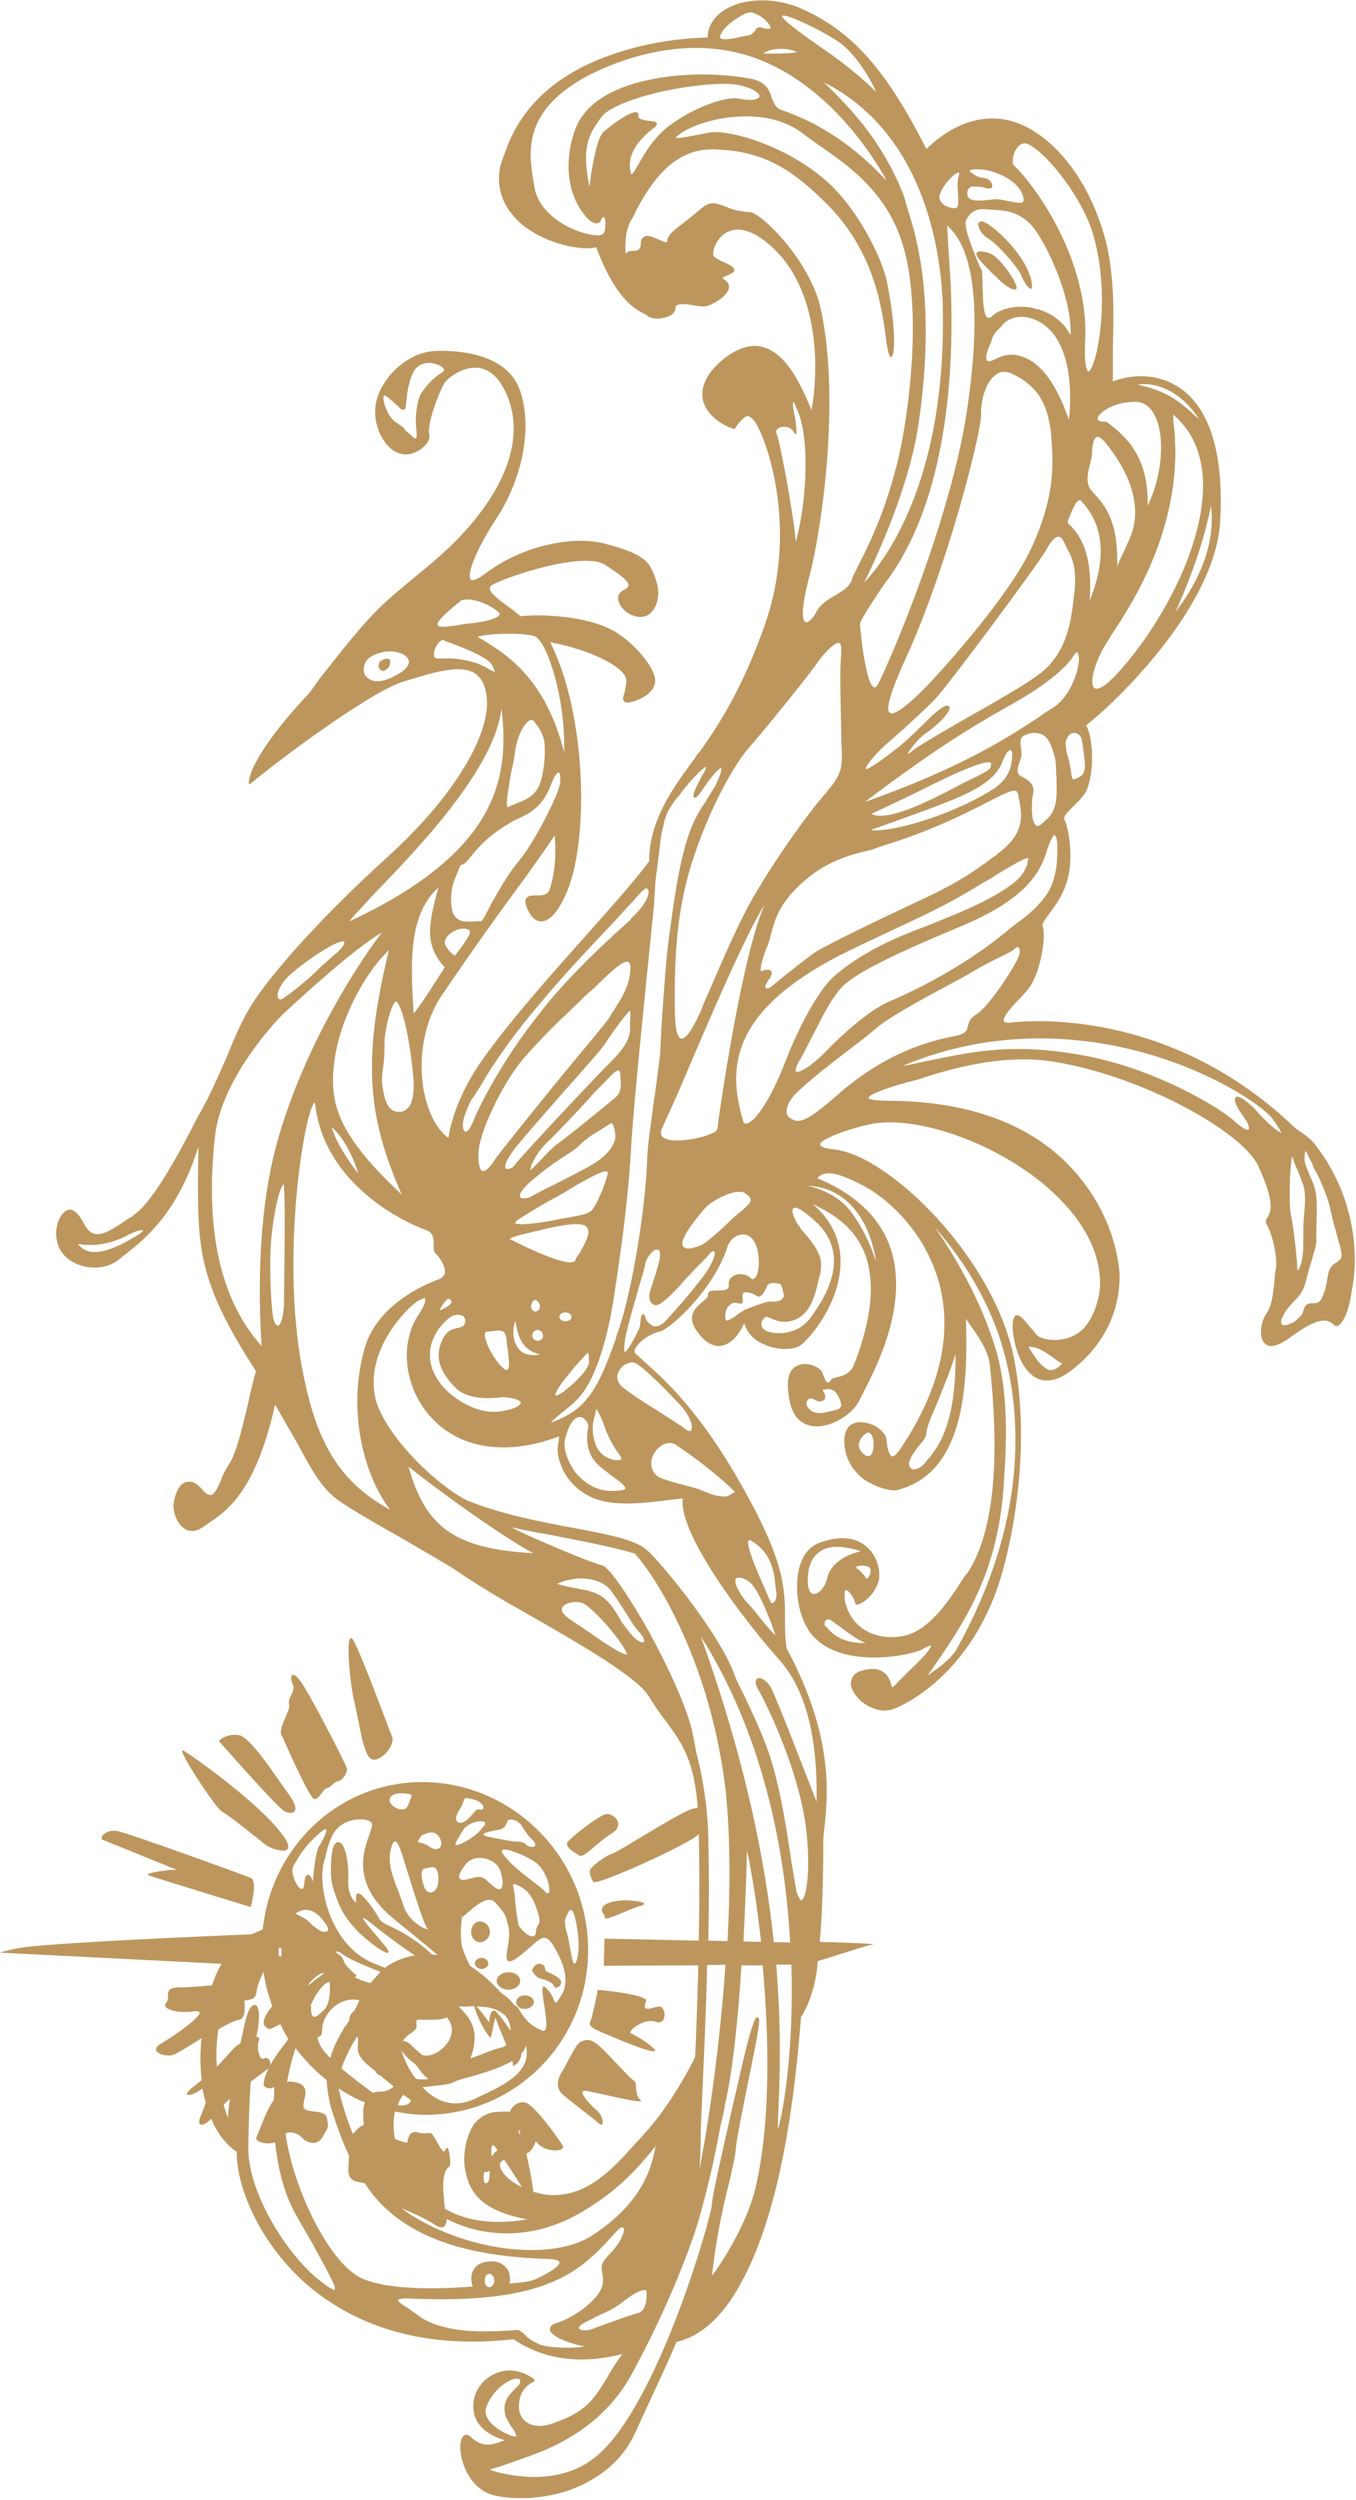 <?xml version="1.0" encoding="utf-8"?>
<!-- Generator: Adobe Illustrator 23.0.3, SVG Export Plug-In . SVG Version: 6.00 Build 0)  -->
<svg version="1.1" id="Vrstva_1" xmlns="http://www.w3.org/2000/svg" xmlns:xlink="http://www.w3.org/1999/xlink" x="0px" y="0px"
	 viewBox="0 0 339.6 625.9" style="enable-background:new 0 0 339.6 625.9;" xml:space="preserve">
<style type="text/css">
	.st0{fill:#BD965D;}
</style>
<g>
	<path class="st0" d="M329.2,286.4c-0.8-1.1-1.9-1.9-3-2.7c-1-0.6-1.8-1.2-2.5-1.9c-31.3-29.6-66.4-26.2-70.2-25.8
		c-1.2,0.2-1.9,0-2.1-0.3c-0.4-1,2.2-3.9,4.3-6c0.7-0.8,1.5-1.6,1.9-2.2c2.6-3.1,4.6-12.5,3.5-15.7c-0.1-0.7,0.8-1.8,1.8-3.2
		c1.4-1.9,3.3-4.4,4.3-7.9c1.7-5.1,0.6-12.9-0.5-15.2c-0.6-1,0.5-2,1.9-3.4c1.3-1.3,2.9-2.7,3.7-4.6c2.1-5.9,1.1-13.7-0.3-15.9
		c3.7-2.8,11.7-10.2,19-19.5c6.4-8.1,14.1-20.3,14.6-31.9c1.1-20.6-4.7-29.3-9.9-32.9c-5.7-4-12.3-3.6-17-1.8c0-2.5,0-5.3,0-8.3
		c0.2-7.8,0.5-17.5-1.7-26.6c-4.5-17.4-14.8-27.7-23.4-30.2c-7.2-2.1-14.7,0.3-21.6,6.9c-9.9-19.6-18.5-29.4-31-35
		c-6.6-3.1-14.9-2.9-19.7,0.3c-2.6,1.7-4,4-4.1,6.8c-11.2,0.2-22.8,3-31.6,7.5c-9.5,4.9-15.7,11.9-18.8,20.4
		c-0.1,0.2-0.1,0.4-0.2,0.5c-0.4,1.3-1,2.5-1.3,3.8c-1.2,5.6,0.8,10.6,5.3,14.5c6.2,5.2,15.7,6.8,18.7,5.8
		c4.8,12.7,9.4,15.3,11.9,16.6c0.5,0.2,0.7,0.4,1,0.6c1.3,1,3.8,0.8,5.5,0c1-0.5,1.5-1.3,1.5-2.1c0-0.2,0-0.3,0.2-0.5
		c0.8-0.6,2.9-0.3,4.7,0c1.1,0.2,2,0.3,2.6,0.2c1.3-0.2,5.2-2.2,5.8-4.4c0.2-0.6,0.1-1.5-1.1-2.3c-0.2-0.1-0.4-0.3-0.4-0.3
		c0-0.3,0.7-0.6,1.3-0.8c0.8-0.4,1.6-0.7,1.6-1.2c0.1-0.8-1.3-1.5-3.4-2.4c-0.6-0.4-1.3-0.7-1.5-0.9c-0.4-0.2-0.5-0.8-0.3-1.6
		c0.3-1.8,1.8-4.2,4.2-5c1.9-0.7,5.4-0.6,10.5,4.1c11.7,10.7,11.8,30.4,9.8,40.9c0-0.4-0.3-0.9-0.5-1.4c-2.1-4.9-5.8-13.2-12-14.6
		c-2.9-0.7-6.4,0.5-10,3.5c-3.8,3.3-5.2,6.5-4.7,9.7c0.8,4,5.1,6.6,7.8,7.4l0.3-0.1c0.2-0.3,0.3-0.6,0.6-0.9
		c0.9-1.2,1.9-2.3,2.6-2.2c0.8,0.1,1.8,1.1,2.7,3.1c3.1,6.1,9.3,26.6,1.7,48.7c-6.2,17.9-13.1,27.4-16.3,32
		c-0.6,0.7-1.2,1.3-1.3,1.8c-0.4,0.5-1,1.2-1.5,2c-3.5,4.8-10.2,13.8-10,23.8c-3,4.1-8.6,10.5-15.2,17.9
		c-9,10.1-19.3,21.6-26.5,31.7c-6.5,9.1-8.3,17.3-8.6,19.7c-2.9-2.1-5-6.2-6.1-11.4c-1.6-8.5,0-17.9,4.6-24.5
		c7.5-11.1,14.9-21.4,20.4-28.8c3.7-5.2,6.5-9.1,7.7-11c0.6,6.5-0.4,11-1.3,13.7c-0.6,1.3-2,1.3-3.4,1.3c-0.9,0-1.8,0-2.3,0.6
		c-0.4,0.4-0.4,0.9-0.2,1.7c0.5,1.8,1.8,4,3.6,4.2c1.5,0.1,3.7-0.9,6.2-6.3c6.2-13,5.5-45.4-3.7-63.6c10.1,1.9,17.6,5.9,18.8,8.6
		c0.6,1.1,0,2.6-0.1,3.8c-0.4,1.1-0.7,1.9-0.2,2.4c0.3,0.4,1,0.4,2.1,0.1c0.7-0.2,5.8-1.7,5.7-5.5c-0.3-3.4-5.1-8.6-8.5-11
		c-7.3-5.5-21.6-5.4-25.2-4.9c-0.5-0.5-1.3-0.9-1.7-1.4c-3.5-2.5-6-4.3-6-5.5c0-0.4,0.1-0.7,0.7-1c2.7-1.7,22.5-8.5,28.1-5
		c2.9,1.9,6.1,4,5.9,5.2c0,0.4-0.5,0.8-1.1,1.1c-1,0.4-1.6,1.3-1.5,2.4c0.3,1.7,2,3.8,4.8,4.3c1.5,0.3,2.8-0.2,3.7-1.3
		c1.6-1.8,2-5,1-7.8c-1.5-4.3-2.1-6.4-12.9-9.2c-8.7-2.2-21.3,1-29.7,7.4c-2.8,2.1-3.5,1.8-3.8,1.6c-1-1,0.8-6.6,6.3-15.1
		c7-10.6,9.2-23.7,5.9-32.6c-3.8-9.8-17.6-9.7-21.5-9.5c-4.7,0.3-9.8,3.7-12.6,8.4c-2.5,4-2.6,8.3-0.9,12.2c3,6.2,7.1,5.5,8.5,4.9
		c2.5-0.9,4.4-3.2,3.9-4.6c-0.6-2.6,2.3-10.3,3.8-12.9c1-1.3,4.5-4.2,8.5-3.8c3.3,0.4,5.9,3.2,7.7,8.2c4.2,12.5-4,25.1-11.7,33.4
		c-3.7,4-7.3,7-11.2,10.2c-2.4,2-5,4.1-7.9,6.7C90.8,156,85,163.7,80,170c-0.9,1.3-1.8,2.5-2.6,3.6c-6.9,7.2-15,17.5-15.1,22.6
		l0.2,0.2c11.1-9.1,31.2-23.5,38.4-25.7l1.3-0.4c6.3-1.9,12.9-4,16.6-1.8c1.4,0.9,2.5,2.5,2.9,4.8c2.1,9.5-7.9,26.2-24.9,41.5
		C78.2,231.7,67,245.2,63,251.6c-2.4,3.8-4.3,8.3-6.2,13c-1.6,3.7-3.3,7.5-5.1,11.1c-0.7,1.1-1.1,2.2-2,3.6
		c-4.4,8.6-11.3,21.7-16.2,24.9c-0.3,0.4-1,0.7-1.5,1c-3.3,2.3-6.3,4.3-8.4,3.7c-0.9-0.2-1.7-1-2.4-2.2c-0.9-1.8-2.4-4.2-4.1-3.8
		c-1.9,0.5-3.7,4.3-2.8,8c0.6,2.7,2.6,4.8,5.8,5.9c3.4,1.1,7.2,0.6,9.6-1.4c0.6-0.4,1-0.9,1.8-1.4c4.9-3.9,13-10.3,18.2-26.9
		c0,1.8-0.1,3.5-0.1,5.1c-0.1,20-0.3,28.3,14.5,51.1c-0.8,2.9-1.5,5.8-2.1,8.7c-1.6,6.6-3,12.4-4.9,15c-0.7,1.1-1.4,2.5-1.8,3.7
		c-0.8,1.8-1.5,3.4-2.4,3.6c-0.7,0.1-1.3-0.3-2.2-1.3c-1.4-1.7-2.8-2.3-4.1-1.9c-1.9,0.5-2.7,3-3.1,5.2c-0.3,2.2,0.8,5.3,2.8,6.5
		c0.9,0.6,2.7,1,4.7-0.6c0.6-0.3,1-0.7,1.5-1c4.5-3.1,11.5-7.8,16.4-29.5c2.2,3.9,4.1,7.1,5.7,9.9c3.8,7.2,6.2,11.2,10.2,14.1
		c3.6,2.5,9.9,6.1,16.1,9.6c3.8,2.2,7.5,4.4,10.4,6.1c0.9,0.5,1.9,1.1,3.2,2c2.9,2,7.7,5,12.8,8l3.4,1.9
		c13.6,7.8,29.1,16.6,31.9,21.6c1.3,2.2,2.6,4,3.9,5.7c3.7,5,7.1,9.4,8.1,20.4c0.1,0.5,0.1,1.1,0.1,1.7c-0.5,0-1.1,0.1-1.9,0.4
		c-5.1,2.2-17.8,10.5-19.4,11c-1.8,0.5-5.7,3.4-5.7,4.4c0,1,0.3,1.7,0.9,2.7c0.9,1,24.5-9.7,26.3-11.9c0,0,0-0.1,0.1-0.1
		c0.2,7.5,0.2,17.3,0,26.7c-12.9-0.3-23.6-0.5-23.6-0.5l-0.2,6.8c0,0,11.5-0.1,23.7-0.1c-0.3,10.2-0.6,19.1-0.8,22.8
		c-0.2,0.9-6.5,12.8-12.8,19.4c-0.7,0.8-1.3,1.6-2.2,2.4c-5.4,6.1-11.6,12.9-20.4,12.9c-0.6,0-1.2,0-1.9-0.1
		c-1.2-0.1-2.2-0.5-3.2-0.7c-0.3-2.1-1-6.5-1.8-9.5c0.3-0.3,0.7-0.4,1-0.7c0.6-0.7,1.1-1.6,1.4-2.5c0.3,0.3,0.6,0.7,0.8,0.9
		c2.1,1.9,6.5,1.8,6,0.3c-0.8-1.4-7.4-10.7-9.6-10.9c-2-0.2-3.1,1-3.7,2.3c-1.1,0-2.3,0-3.7,0.1c-1.9,0.2-3.7,1.2-5.1,2.8
		c-2,2.7-3,7.2-2.5,11.2c0.9,5,2.8,10.5,15.7,12.9c-6.5,1-14,1.2-20.7-2.7c-0.2-2.2-0.5-4.8-0.4-6.8c0.6-5.2,2.1-2.1,1.7-5.7
		c-0.4-3.6-0.9-2.9-1.3-2c-0.4,1-1.8-2.1-2.8-3.6c-0.7-1.5-1.6-0.3-4-1c-2.4-0.7-2.6,2.6-2.6,2.6s-1.4-0.2-3.1-1
		c-0.5-2.6-0.4-4.9,0-6.8c2.3,0.4,4.7,0.8,7.2,0.8c22.7,0.3,41.2-18.2,41.2-41.2c0-23-18.6-41.9-41.2-42.1
		C85.2,446,68,462.1,65.8,483.1c-1,0.4-1.9,0.8-2.8,1.2c-1.4,0.1-38.3,1.5-54.8,3c-4.6,0.4-8.3,1.6-8.3,1.6l55.6,2.8
		c-0.9,1.5-1.7,3.2-2.4,5.4c-2.7,0.2-5.6,0.5-8.2,0.5c-4.4,0-2,2.6-3.3,3.9c-1.3,1.3,2.4,2.8,7.1,2.1c4.7-0.6-4.8,6-8.4,8.1
		c-3.5,2.1,1.5,3.6,3.3,2.7c1-0.4,3.9-2.2,6.9-4.1c-0.1,0.7-0.2,1.4-0.2,2.2c-0.2,2.6-0.1,5.5,0.2,8.3c-0.7,0.6-1.4,1.2-2.1,1.7
		c-3.6,2.8-0.3,2.5,2.3,0.4c0.2,1.2,0.5,2.4,0.8,3.6c-0.3,0.9-0.6,1.8-1,2.7c-1.7,3.8,0.5,3.2,2.4,1.3c1.4,3.4,3.5,6.3,6.4,8.3
		c-0.2,6.7,4,20.5,16.2,32c9.3,8.5,25.7,18,53.1,14.9c7.5,5.1,16.8,6.4,27.3,3.7c-1.7,2.2-2.9,4.2-3.9,6c-3.1,5-4.9,8.3-13.1,11.2
		c-3.8,1.5-6.2,0.6-7.4-0.4c-1.4-1.2-1.8-3.2-1.4-5.2c0.3-2.2,1.9-4,3.7-4.7l0.1-0.5c-3.4-2.6-7.3-3-10.7-1.1
		c-3.2,1.8-5.1,5.3-4.6,8.7c0.1,2,1.5,5.7,7.8,7.6c-3.5,1.3-5.5,1.9-8.6-0.9c-0.5-0.6-1.1-0.5-1.5-0.4c-0.8,0.5-1.3,2.3-0.9,4.6
		c0.6,4,3.1,9.2,8.4,10.5c2.2,0.5,4.4,0.7,6.7,0.7c4,0,8.2-0.7,12.1-2c5.1-1.9,12.3-5.7,16.2-13.8c6.4-13.9,8.3-17.8,10.6-23.3
		c6-1.4,11.5-6.2,15.9-14.3c7.8-13.7,13-36.3,15.3-67.1c0.9-1.1,3.2-5.7,4-11.8c0.1-0.7,0.1-1.5,0.2-2.2c3.7-1,12.3-4,14.1-4.2
		c-1.7-0.2-6.9-0.4-13.6-0.6c0.6-6.8,0.9-15.3,0.9-25.3V461c0-0.9,0.1-2.1,0.3-3.6c0.8-7.9,2.4-22.6-9.5-44.7
		c-0.4-2.7-0.4-5.1-0.4-7.3c0-7.2,0.1-13.9-10.2-32.3c-10.7-19.3-19.6-27.3-24.4-31.6c-1.2-1.1-2.1-2-3-2.7c-0.2-0.6,0-1.2,0.6-1.9
		c1.3-1.8,4.3-3.3,5.6-3.5c2.2-0.3,13.3-10,17-21.2c0.5-1.8,2.2-3.1,3.9-3.1c0,0,0.1,0,0.1,0c1.4,0,2.6,1.1,3.3,3.1
		c1.1,3.7,0.4,7.4-0.7,8c-0.1,0.1-0.4,0.2-0.8-0.2c-1-1-2.9-1.3-4.2-0.6c-1,0.5-1.4,1.4-1.3,2.5c0,0.3,0,0.5-0.2,0.7
		c-0.5,0.5-1.6,0.5-2.5,0.5c-1,0-2.1,0-2.3,0.5c-0.2,0.2-0.3,0.4-0.2,0.7c0.1,0.5-0.7,1-1.4,1.7c-1.7,1.4-4.2,3.6-1.2,7.5
		c1.7,2.5,3.9,3.7,5.8,3.5c2.2-0.3,4.3-2.2,5.9-5.7c0.8,2.9,3,4.5,4.9,5.3c3.4,1.6,7.6,1.4,9.1,0.3c1.9-1.2,10-10.3,10.1-20.7
		c0.1-5.7-2.2-10.6-6.9-14.7c7,3.5,21.8,10.7,10.2,40.4c-1,2.1-2.7,2.6-4.1,2.9c-0.7,0.2-1.2,0.3-1.5,0.6c-0.4,0.5-0.6,0.8-0.8,0.8
		c-0.6-0.1-1-1.4-1.4-2.4l-0.1-0.2c-0.5-1.2-3.4-2.6-5.6-1.9c-2.1,0.6-3.9,2.6-2.5,9.3c1,4.6,3.7,5.8,5.9,6.1
		c4.7,0.5,10.4-3.4,11.8-7c0.2-0.5,0.7-1.2,1-2c3.5-6.8,11.4-22.6,6.2-36.5c-2.8-7.2-8.8-12.8-18-16.6c1.7-2,4.7-1.6,10.8,1.5
		c5.8,2.8,16.1,11.2,19.8,25.1c3.3,12.9-0.1,26.9-10.1,41.6c-0.9,1.1-1.4,1.6-1.9,1.4c-0.5-0.2-1.1-1.7-1.3-4.2
		c-0.1-1.2-1.4-2.6-3.1-3.5c-1.8-0.8-4.2-1.3-5.9-0.1c-0.8,0.6-1.8,2-1.5,5.1c0.4,4.4,3,7.1,5,8.6c3.4,2.2,7,2.9,8.1,2.6
		c16.1-4,18-23.8,17.3-42.9c0.6,0.8,1,1.6,1.7,2.4c1.9,2.9,4.3,6.2,4.4,10.2c0,0.3,0.1,1,0.2,2c2.2,23.1,0.2,39.6-5.8,48.9l-0.9,1.1
		c-3.7,5.8-8.4,12.9-14.4,14.6c-3.7,1-7.8,0.5-10.7-1.4c-2.5-1.6-4.2-4.2-4.8-7.3c-0.2-2,0-2.4,0.1-2.5c0,0,0.1-0.1,0.4,0
		c0.7,0.3,1.9,2,2.1,3.3l0.3,0.3c1.7-0.1,5.1-3,5.7-6.7c0.2-2.5-0.7-5.9-3.5-8.1c-2-1.6-5.8-3-12-0.5c-2.1,0.9-3.8,3.1-4.6,6.3
		c-1.3,5.8,0.1,13.2,3.6,16.9c7.5,8.3,24.6,4.8,27.4,3.2c1.7-1,2.1-0.9,2.1-0.9c0.2,0.3-1.4,2.4-3.9,4.8c-1.5,1.4-2.8,2.7-3.8,3.7
		c-0.9,1-1.5,1.6-2,2c-0.1-0.1-0.2-0.4-0.3-0.7c-0.4-1.6-1.7-5-7-3.6c-2.2,0.5-2.7,1.6-3,2.5c-0.5,1.6,0.7,3.6,2.4,5.2
		c2.1,1.7,5.3,3.2,8.4,1.9c0.9-0.3,17.6-6.9,25.8-30.2c4.5-13.3,8.1-36.6,4.3-56.7c-4.6-25.5-31.4-51.7-45.2-53.1
		c-3.1-0.3-3.5-1-3.5-1.2c-0.1-1.6,9.3-4.6,13.5-5.3c11.8-1.8,30.9,5.2,43.3,15.9c6,5.2,13.3,13.6,13.3,24.2c0,3.9-1.9,9.6-5,12
		c-3.8,3.1-9.6,2.2-10.8,0.9c-0.5-0.6-1.1-1.4-1.8-2.1c-1.3-1.7-2.5-3-3.3-2.9c-0.4,0-0.5,0.3-0.7,0.8c-0.9,1.6,0.2,10.3,4.2,13.9
		c2.3,2.1,5.2,2.2,8.5,0.3c0.4-0.3,13.8-8.1,13.8-24.8c0-0.1-0.1-12.3-9.6-24.2c-10.2-12.9-26.5-19.6-48.4-19.7
		c-4.7,0-4.9-0.7-4.9-0.7c-0.1-0.8,5.4-2.9,12-4.5c0.5-0.1,1-0.3,1.9-0.6c5.3-1.7,19.3-6.1,32.3-4c22.2,3.5,47.1,17.4,51.3,25.9
		c4.5,9.6,3.2,11.7,2.5,13c-0.5,0.6-0.7,1.1-0.2,2c1.5,2.6,2.9,9.2,2.1,11.5c-0.1,0.8-0.2,2-0.3,3.3c-0.3,2.5-0.6,5.6-2,7.5
		c-1.3,1.9-2,5.9-0.3,7.4c0.8,0.9,2.7,1.2,6.7-1.8c7.4-5.5,9.3-3.9,10.3-3.1c0.5,0.4,0.8,0.8,1.5,0.3c1.4-1,2.7-4.3,3.2-8.5
		C340.6,313.5,338.9,298.6,329.2,286.4z M79.1,482.7c-0.3-0.3-0.7-0.5-1-0.8c-2-2.3-4.5-2.5-3.9-2.9c3.2-2.1,5.8,0.3,7.5,2.9
		c1.2,1.8-0.1,2.1-1.6,1.5C79.7,483.1,79.4,482.9,79.1,482.7z M130.3,596.3c0,0.6-0.7,1.2-1.3,1.8c-1.4,1.4-3.5,3.4-2.3,7.1
		c0.2,0.5,0.8,1.4,1.2,2.2c0.7,0.8,1.6,2.3,1.3,2.6c0,0-0.2,0.2-1.3-0.2c-3.7-1.4-6.9-4.2-6.2-6.8c1.5-4.7,6.1-7.7,8-7.4
		C130.2,595.6,130.3,595.9,130.3,596.3z M121.2,543.9c0.5,0,1-0.1,1.4-0.4c0,0,0,0,0,0.1c0.1,1.7-0.1,2.7-0.7,3
		c-0.1,0.1-0.3,0.1-0.4,0c-0.2-0.1-0.4-0.7-0.4-1.7C121.2,544.6,121.2,544.2,121.2,543.9z M123.8,537.3c0.2,0.2,0.5,0.6,0.8,1.1
		c-0.6,0.4-1.1,0.9-1.5,1.6C123,538.2,123,536.6,123.8,537.3z M129.7,533.3c0.2,0.1,0.5,0.2,0.5,0.5c0.1,0.3,0.1,0.6,0,0.8
		C130.1,534.1,129.9,533.7,129.7,533.3z M309.5,274.7c-0.7,0.7,0.4,2.8,1.8,4.7c1.4,1.9,1.7,3.1,1.4,3.4c-0.2,0.3-1.4-0.1-3.8-2.3
		c-2.1-2.1-19-13.2-39-16.5c-16.6-2.8-26-0.8-38.9,1.9c-1.4,0.3-3.1,0.7-5,1c23.8-10,46.1-7.3,60.5-3.3
		c17.3,4.8,29.4,13.1,32.1,16.4c1.9,2.6,2.2,3.4,2.3,3.6c-0.7-0.1-3.2-2-7-6.3C312.3,275.8,310.2,274.1,309.5,274.7z M326.5,305.4
		c-0.1,1.9-0.1,4-0.1,6.3c0,4.7-1.3,6.4-1.4,6.4c0,0-0.1-0.2-0.1-0.5c0-1.7-0.9-10.2-1.5-12.9c-0.7-2.1-0.4-13,0.2-15.2
		c0.4,1,0.6,1.9,1,2.7c0.6,1.2,1,2.5,1.8,4.5C327.1,299,326.8,302,326.5,305.4z M321.3,329.6c0.7-1.6,1.6-2.5,2.5-3.5
		c1.3-1.3,2.5-2.5,3.1-4.8c0.5-1.6,0.8-3.3,1.4-5c0.7-2.6,1.5-4.8,1.4-5.9c-0.1-0.7,0-2.1,0-3.7c0.1-2.8,0.2-6.2-0.2-8.2
		c-0.3-1.5-0.8-2.8-1.5-4.2c-0.5-1.5-1.3-2.8-1.3-4.1c0-1.4,0.2-1.9,0.2-2c0.4,0.2,0.9,1.7,1.6,2.9c0.3,0.5,0.3,1,0.6,1.5l0.6,1
		c1.6,3.2,2.9,6.5,3.5,9.3c0.3,1.3,0.7,3.2,1.3,5.1c0.6,2.5,1.5,5,1.5,6.3c0,0.9-0.6,1.2-1.1,1.7c-1,0.5-1.9,1.2-2.3,3.1
		c-0.5,3.3-0.7,4-1.7,6.2c-0.6,1-1.2,1-2,1c-0.9,0-1.8,0-2.3,1.3c-0.4,1.6-0.9,2-1.5,2.5c-0.1,0.2-0.3,0.3-0.6,0.6
		c-0.7,0.6-2.8,1.4-3.4,1C320.6,331,321,330.1,321.3,329.6z M202.3,296.9c10.5,0.4,15.8,9.8,17.1,19c-0.9-2.7-2.5-7.3-6-12.1
		C210.3,299.4,205.4,297.6,202.3,296.9z M133.6,388.9c-19.5-1.1-27-6.3-31.3-21.7C108.8,372.5,125.9,384.9,133.6,388.9z M67.9,310.7
		c0.7-8.1,2.3-13.6,3.1-14.2c0,0.1,0.1,0.2,0.1,0.4c0.4,3.7,0.1,23.5,0,30c-0.2,3.9-1.1,5-1.5,5h0c-0.5,0-0.9-0.7-1.2-2.1
		C68.1,328.7,67.3,318.7,67.9,310.7z M111.2,160.3l0.3,0.2c7.3,2.6,11.3,4.7,11.8,6.2c0.5,1,0.6,1.4,0.6,1.6
		c-0.1-0.1-0.7-0.3-1.2-0.6c-1-0.6-2.5-1.5-4.5-2c-3.6-1-6.3-0.9-7.8-0.8c-0.4,0-0.6,0-0.8,0c-0.5-0.1-0.9-0.3-0.9-0.6
		c-0.2-1,0.4-2.7,1.3-3.5C110.2,160.5,110.7,160.2,111.2,160.3z M117.6,156.1c-1,0.1-1.9,0.2-2.7,0.4c-2.3,0.3-5,0.8-5.3,0
		c-0.2-0.4,0.3-1.7,5.6-5.9c0.3-0.4,1.1-0.5,1.8-0.5c2.4,0,5.8,1.4,7.5,2.9c0.5,0.3,0.7,0.7,0.6,0.9
		C124.7,154.8,121.8,155.7,117.6,156.1z M119.6,159.5c0.5-0.3,2.6-0.7,6.6-0.8c3.8-0.1,6.8,0.2,7.9,0.7c2.7,1.3,7.5,14.5,7.2,29
		c-4.7-18.5-14.3-24.5-20.9-28.5L119.6,159.5z M199.3,108.7c0.3-0.1,0.2-0.3,0-3.1c-0.3-1.5-0.9-4.3-0.7-4.9
		c0.2,0.1,0.5,0.4,0.8,1.4c3.2,6,3.1,21.6-0.1,33.6c-0.6-7.5-4.1-25.8-4.9-27.4c-0.1-0.7,0.4-1,0.8-1.2c1-0.5,2.9-0.3,3.6,1.1
		C199,108.5,199.2,108.8,199.3,108.7z M239.9,48.2c0.1,1.6,0.2,3.5-0.3,3.8c-0.3,0.3-2.1,0.1-3.3-0.8c-0.5-0.5-1.4-1.3-0.9-2.5
		c0.6-2.3,3.8-5.5,4.6-5.5c0,0,0.1,0,0.1,0c0.1,0,0.1,0.2,0.1,0.6C239.7,45.1,239.8,46.7,239.9,48.2z M284.9,96.3
		c5-0.8,11.3,2.1,15.4,8.7C295,100.1,292.4,98,284.9,96.3z M181.8,330.5c-0.4-0.6-0.1-2.8,0.7-3.5c0.6-0.6,0.9-0.8,1.6-0.8
		c0.2,0,0.7,0.1,1.2,0.2c0.1,0,0.3,0.1,0.5-0.1c0.3-0.3,0.3-0.7,0.2-1.2c-0.1-0.4-0.1-0.9,0.1-1.3c0,0,0.1-0.1,0.4-0.2
		c0.8-0.2,2.7,0.5,3,0.9c0.2,0.1,0.5,0.2,0.8,0.1c0.6-0.2,1.5-1.7,1.7-2.4c0.3-0.8,1.1-1.1,2.3-0.9l0.1,0c1.2,0.1,1.3,0.1,1.8,2.5
		c0.2,0.6,0.1,1-0.2,1.3c-0.4,0.7-1.7,0.8-2.8,0.8c-0.2,0-0.5,0-0.7,0c-1.1,0.2-3.6,1.1-5.1,1.7l-0.5,0.2c-0.8,0.3-1.2,0.7-1.9,1.1
		c-0.6,0.5-1.2,1-2.1,1.4C182.1,330.8,181.9,330.6,181.8,330.5z M191.8,329.7C191.8,329.7,191.9,329.7,191.8,329.7
		c0.3,0,0.7,0.2,1.1,0.3c1.4,0.7,4.4,1.9,7.7-0.4c2.8-2.1,3.7-6,4.4-9.1c0.3-1.1,0.6-2.1,0.6-2.9c0.1-0.2,0-0.4,0-0.6
		c0-0.3,0.1-0.6,0-1c-0.2-2.7-2.8-5.8-4.7-7.9c-0.3-0.3-0.5-0.6-0.5-0.8c-1.3-1.4-2.4-4.2-1.7-4.8c0.3-0.2,1.2-0.6,5.5,3.3
		c9.5,8.7,2,19.6-0.9,23.7c-3.1,4.7-8.6,4.8-11.2,3.8c-1.7-0.7-1.5-2-1.3-2.4C191.1,330.2,191.7,329.7,191.8,329.7z M188,300.4
		c0,0.9-1.2,1.8-2.5,3c-1,0.7-2.1,1.7-3.2,2.8c-1.8,1.8-4.3,3.9-5.6,4.9c-1.3,1-4.7,2.1-5.5,1.1c-0.7-0.6-0.7-2.6,5.1-9.4
		c1.7-2,6.1-4.4,8.9-4.4c0.5,0,1.2,0.1,1.5,0.4C187.5,299.4,188,299.9,188,300.4C188,300.4,188,300.4,188,300.4z M161.7,330.2
		c-0.1-0.7-0.2-1.1-0.6-1.1c-0.5,0-0.6,0.6-0.7,1.7c0,0.6-0.1,1.3-0.3,1.8c-0.7,1.6-3,5.9-3.6,5.9v0c0,0-0.3-0.1-0.1-1.9
		c0.1-2.3,1.9-8.3,3.3-13.2c0.8-3.1,1.8-5.8,1.9-7c0.3-1.5,1.7-3.1,2.6-3.5c0.1,0,0.3,0,0.4,0c0.1,0,0.3,0,0.4,0.1
		c0.2,0.2,0.5,0.7,0.1,2.8c-0.6,2.2-1.1,3.9-1.6,5.3c-0.7,2.2-1.3,3.6-0.5,5c0.3,0.4,0.7,0.6,1.1,0.7c1.4,0.2,3.9-2.6,6.1-4.8
		c0.3-0.3,0.4-0.6,0.7-0.9c1-1.1,2.4-2.5,3.7-3.9c1.5-1.5,2.9-2.9,3.4-3.6c0.3-0.3,0.6-0.4,0.8-0.3c0.4,0.2,0.4,1.7-2.1,5.5
		c-3.7,5-7.7,9.4-9.7,11.6l-0.3,0.3c-0.9,1.1-2.2,1.6-3.2,1.3C162.8,331.6,162.1,331,161.7,330.2z M194.8,533.2
		c0-1.6,0.1-3.6,0.2-6.2c0.3-7.5,0.7-19.3-0.6-35.1c1.4,0,2.7,0,3.8,0C198.8,511.8,196.5,527.6,194.8,533.2z M193.8,486.3
		c-2.1-20-7.1-45.6-18.3-76.6c15.4,24.3,21.1,52.9,22.4,76.7C196.6,486.3,195.2,486.3,193.8,486.3z M182.9,545.3
		c0.6-3.1,1.3-5.5,1.4-7.6c0.3-2.6,1.6-9.2,2.9-15.6c1.6-7.9,3.2-15.5,2.9-16.5c-0.1-0.4-0.2-0.5-0.5-0.5c-1.1,0-3.5,11.2-3.6,11.3
		c-0.5,2.3-1.6,7-2.9,12.6c-2.2,9.9-4.8,21.1-4.8,22.8c0,2.9-13.7,51.1-29.2,63.4c-9.3,7.6-22,4.4-24.4,3.8l-0.8-0.2
		c-0.4-0.2-1-0.3-1.3-0.4c0.4-0.2,1.3-0.5,2.5-0.8c1.9-0.7,5.1-1.7,9.8-3.5c10.3-4.1,17.9-10.3,22.9-18.9c0-0.1,9.1-15.9,15.9-35.3
		c3-9.1,5.3-19.7,6.7-27.4c0.5-2.1,1-4.1,1.2-5.7c2-8.7,3.3-22.2,4.1-34.7c1.8,0,3.6,0,5.3,0c1.6,17.7,2,38.5-1.5,54.4
		c-1.6,8.3-7.4,18.3-11.2,23.3C179.6,558.4,181.5,550.9,182.9,545.3z M177.3,457.6c-0.4-7.9-1.8-14.6-3-19.1
		c-0.2-1.5-0.5-2.8-0.7-3.8c-1-5.7-5.3-15.6-11.1-26.2c-4.5-8-10-16.4-11.8-16.6c-2.2-0.4-18.9-7.4-22.6-9.5
		c2.2,0.5,5.6,1.2,9.7,1.9c7.1,1.4,16.1,3.1,21.2,4.7c5.2,5.7,19.1,27.3,22.8,59.9c1.1,11,1.1,24.1,0.4,37.1c-1.6,0-3.2-0.1-4.8-0.1
		C177.6,475.5,177.6,465.9,177.3,457.6z M181.7,491.9c-1.4,20.1-4.2,39.5-6.5,51.1c0.2-3.3,0.3-6.5,0.3-9.8
		c0.6-13.9,1.3-28,1.6-41.2C178.7,492,180.2,492,181.7,491.9z M187.1,463.4c1.2,5.6,2.5,13.6,3.5,22.8c-1.5,0-2.9-0.1-4.4-0.1
		c0.4-8.2,0.7-15.5,0.8-20C187,465,187,464.1,187.1,463.4z M78.6,276.3c0-0.2,0.1-0.2,0.1-0.2s0.1,0,0.2,0.2
		c2.5,22.4,26.6,31.3,27.6,31.6c2.1,0.7,2.1,2.2,2.1,3.6c0,0.9,0,1.8,0.4,2.3c0.9,0.7,2.7,3.2,2.4,5c-0.2,0.8-1,1.4-2,1.7
		c-0.2,0.1-15,5.1-18.2,17.5c-4.3,15.7,0.1,31.7,6.5,40c-14.3-7.7-19-19.4-22.1-35.7C70.4,314.2,76.1,279.5,78.6,276.3z
		 M112.4,326.9c-0.1,0.1-0.2,0.1-0.3,0.2c-1.7,1-1.9,1-1.9,0.9c0-0.6,1.6-2.8,2.1-2.8c0.4,0,0.8,0.4,0.8,0.9
		C113,326.4,112.7,326.6,112.4,326.9z M164.2,220.2c0.7-5.3,1.2-9.2,1.3-10.5c1.2-5.8,1.3-6.1,3.7-9.5l0.8-0.9
		c2.2-3.2,6-7.1,6.8-7.3c0,0.2,0,0.7-0.9,2.1c-2.8,5.1-2.3,5.4-2,5.6c0.3,0.1,0.5,0.4,3-3.4c2.2-3.1,3.6-4.1,3.7-4
		c0,0,0.5,0.6-1.6,4.7c-0.9,1.4-1.5,2.5-2.2,3.6c-3.1,4.6-6,8.9-8.9,31.6c-1.2,7.9-1.5,15-2,21.2c-0.3,3.8-0.4,7.5-0.6,10.8
		c-0.6,4.6-1.1,8.9-1.7,12.6c-0.6,4.8-1.3,9-1.5,12.8c-0.3,12.1-3.7,33.3-7.2,43.5c-0.3,0.8-0.6,1.5-0.7,2.2
		c-3.2,8.7-5.8,16.3-13.4,19.7c-1.8,0.9-2.7,1.1-2.8,1.2c0.3-0.6,2.5-2.2,3.7-3.3c1.1-0.8,2.1-1.7,2.5-2.2c2.1-1.8,6.8-8,9.6-26.2
		c2.5-16.7,3.6-25.7,4.3-37.7c0.4-8.6,3.7-40.5,5.7-60.2C163.9,224.2,164.1,222.1,164.2,220.2z M237.5,61.8
		c-0.1-1.8-0.2-3.4-0.3-5.3c6.7,5.7,8.6,20.7,5.2,44.7c-3.8,27.9-19.5,64.2-22.3,69.7c-0.5,0.9-0.7,1.3-1.2,1.2
		c-2-0.5-3.5-14-3.5-15.9c0-1,4.6-7.8,6.6-10.7l0.7-0.9c4.4-6.2,8.1-14.1,10.7-23.5c4.1-14.7,5.6-32.2,4.6-51.9
		C237.8,66.9,237.7,64.4,237.5,61.8z M243.6,46.7c2.1,0,2.5,0.2,3,0.3c0.4,0.1,0.6,0.2,1.1,0.2c0.3,0,0.6-0.1,0.7-0.2
		c0-0.1,0.1-0.3,0.1-0.6c0-0.8-1-1.9-2.5-1.9c-0.9,0-2.6-1-3.1-1.6c-0.1-0.2-0.1-0.2,0-0.2c0.1-0.1,0.6-0.5,3.4-0.2
		c2.2,0.2,8.3,2.1,9.8,6.3c0.3,0.8,0.4,1.4,0.1,1.7c-0.3,0.5-1.9,0.2-3.4-0.1c-1.1-0.2-2.2-0.5-3.1-0.5c-0.1,0-0.3,0-0.5,0
		c-0.4,0-0.7,0.1-1.1,0.1c-1.8,0.2-4.3,0.5-5.3-0.3c-0.6-0.4-0.6-1.2-0.5-1.8C242.4,47.3,242.9,46.7,243.6,46.7z M293.9,105.7
		c-0.1-0.6,0-1.3-0.1-1.9c4.5,3.8,6.9,9,7.4,15.3c1.2,15.6-9.4,35.8-20.1,48.1c-5,5.8-6.5,5.4-7,5.1c-1.1-0.8-0.6-4.9,2.4-10.3
		c0.5-0.8,1.2-1.9,2.1-3.4c4.6-6.9,13.5-20.9,15.4-38.8c0.2-1.4,0.2-2.9,0.3-4.3c0.1-1.4,0.1-2.9,0-4.4
		C294.3,109.2,294.1,107.5,293.9,105.7z M283,134.6c-0.7,1.7-1.3,3.1-1.9,4.2c-0.6,1.4-1.2,2.6-1.3,3.1c0-0.4,0-0.9,0-1.5
		c0-1,0-2.5-0.2-4.2c-0.7-7.2-3.5-10.3-5.4-12.4c-0.6-0.6-0.9-1.1-1.3-1.6c-0.9-1.6-0.5-3.9,0.1-6c0.1-0.6,0.3-1.2,0.4-1.7
		c0-0.3,0.1-0.6,0.1-1c0-1.5,0.3-3.8,1.2-4.1c0.5-0.1,1.3,0.4,2.2,1.5C286.1,122.3,284.8,130.6,283,134.6z M287.4,126.6
		c0.3-11.7-4.8-17-10.3-21l-0.2,0c-0.9,0-1.7-0.1-1.9-0.5c-0.2-0.3-0.1-0.7,0.1-0.9c1-1.5,4.4-3.6,9.3-3.6c1.8,0,3.4,1,4.5,2.9
		C292,108.6,291.1,119.4,287.4,126.6z M272.8,92.9c-0.2,0.1-0.3,0.1-0.3,0.1c-0.1-0.1-1.1-0.8-0.7-8.4c0.7-19.3-12.1-37.8-18-43.3
		c-0.3-0.5-0.3-2.7,0.9-4.2c0.3-0.6,1.1-1.2,1.9-1.2c0.4,0,0.7,0.1,1.1,0.3c4.8,2.4,13.5,13.7,16,22.3
		C278.3,74,274.8,91.2,272.8,92.9z M268.4,131.9c-0.7-0.6-1.1-1-1-1.3c1.1-3.1,2.1-5.1,2.8-5.3c0.3-0.1,0.6,0,0.8,0.3l0,0.1
		c5.4,5.8,6.2,14.1,1.9,24.7C273.8,138,270.1,133.9,268.4,131.9z M267.1,185.2c0.2-0.5,0.7-1.7,1.9-1.7c0.3,0,0.6,0,0.7,0.2
		c1.3,0.4,1.3,1.8,1.7,4.9c0.1,0.5,0.2,1,0.2,1.6c0.6,3.9-1.2,4.4-2.3,4.8l-0.3,0.1c-0.1,0-0.2,0-0.3,0c-0.3-0.2-0.4-1.5-0.6-2.7
		c-0.1-0.7-0.3-1.4-0.4-2.1c-0.2-0.6-0.3-1.1-0.5-1.6C267,187.1,266.6,186,267.1,185.2z M154.4,365.6c-1.5-0.1-4.3-1.1-5.3-4.1
		c-1.2-3.6-0.5-5.9,0-7.4c0-0.5,0.1-0.9,0.2-1.3c0.5,0.5,1.4,2.3,2.5,5.5c1.1,2.6,2.3,4.6,3.4,6c0.3,0.4,0.3,0.7,0.5,1
		C155.6,365.4,155.4,365.6,154.4,365.6z M141.5,360.4c0.9-3.6,2.2-5.6,3.7-5.6c0.1,0,0.2,0,0.2,0c1.1,0.2,2,1.5,1.9,2.4
		c0,0.2,0,0.4-0.1,0.7c-0.3,2.2-0.6,6.3,3.2,9.4c0.8,0.7,1.7,1.3,2.5,2c1.9,1.3,3.8,2.7,3.7,3.4c0,0.2-0.6,0.6-3.7,0.6
		c-4.5-0.1-7.6-3.1-8.9-4.8C142,365.7,141,362.5,141.5,360.4z M134.7,335.7c-0.8,0-1.4-0.6-1.4-1.3c0-0.8,0.6-1.4,1.4-1.4
		c0.6,0,1.3,0.6,1.3,1.4C136.1,335.1,135.4,335.7,134.7,335.7z M134,328.4c-0.4,0-1-0.6-1-1.3c0-0.8,0.6-1.6,1-1.6
		c0.6,0,1.2,0.8,1.2,1.6C135.3,327.8,134.7,328.4,134,328.4z M129.6,337.3c-1.4-2.1-1.2-5.1-0.5-6.5c0.5,3.1,1.3,7.3,6.2,8.3
		C132,339.8,130.3,338.5,129.6,337.3z M141.5,330.8c-0.8,0-1.4-0.5-1.4-1.1c0-0.6,0.6-1.1,1.4-1.1c1,0,1.6,0.5,1.6,1.1
		C143.2,330.3,142.6,330.8,141.5,330.8z M139.1,349.4c-0.1-0.2,0.1-1.5,3.5-5.5c0.9-1.2,1.8-2.2,2.7-3.2c0.8-0.7,1.2-1.4,1.7-1.8
		c0.1-0.2,0.2-0.2,0.2-0.2c0.3,0.3,0.3,1.8,0.3,2.4c0,1.2-2.2,4.1-5.8,6.9C140.1,349.4,139.2,349.4,139.1,349.4z M143.5,316
		c-0.9,0.3-4.4,0-15.5-5.6l-0.3-0.2c0.4-0.5,3.4-1.2,5.1-1.6c0.8-0.2,1.2-0.3,1.8-0.4c9.1-2.4,11.8-1.8,12.4-0.9
		c1.1,1.4-0.6,4.2-1.8,6.4c-0.6,0.8-1.1,1.5-1.2,2.1C143.9,315.8,143.8,315.9,143.5,316z M122.1,333.4c0.5,0,0.8-0.1,1.3-0.1
		c1.2-0.2,2.2-0.3,2.9,0.3c0.2,0.4,0.5,1,0.6,2c0,0.8,0.1,1.7,0.3,2.5c0.2,2.1,0.6,4.6-0.2,4.9c-0.2,0.1-0.5,0-0.8-0.3
		c-2.3-1.8-5.1-7.1-4.7-8.7C121.4,333.6,121.7,333.4,122.1,333.4z M138.8,300c1.5-0.8,2.7-1.5,4.3-2.5c2.3-1.4,7.2-4.2,8.5-4.2
		c0.2,0,0.3,0,0.5,0.1c0.1,0.1,0.2,0.3,0.1,0.5c-0.6,2.6-3,8.5-4.3,9.4c-1,0.7-2.5,1-5.3,1.5c-1.1,0.2-2,0.3-3.2,0.6
		c-9.6,1.8-10.4,0.9-10.4,0.8c0,0-0.1-0.4,2.3-1.8C135,302.1,136.9,301,138.8,300z M148.3,291.6c-2.2,1.3-6,3.2-9.3,4.9
		c-2.9,1.4-5.3,2.7-6,3.1c-0.5,0.4-2.5,0.7-2.7,0.1c-0.2-0.2-0.5-1.2,3.1-4.3c3.9-3.3,6.6-5,8.4-6.2c1.7-1,2.7-1.8,3.8-2.9
		c1.7-1.6,3.9-2.9,5.6-3.9c0.7-0.5,1.5-0.9,1.8-1.2c0,0,0,0,0,0c0,0,0,0,0.1,0c0.6,0.2,1.1,2.3,1,3.8
		C153.9,286.1,152.9,288.9,148.3,291.6z M154.1,274.8c-1.8,1.6-12.2,10-14.2,11.4c-1.4,0.9-3.4,3.1-5,4.8c-0.9,0.9-1.7,1.7-2.1,2
		c0,0,0,0,0,0c0-0.7,1.1-4.2,5-7.7c2.7-2.7,6-6.2,8.5-8.9c1.7-1.8,2.8-3.2,3.5-3.8c0.5-0.4,0.9-1,1.6-1.6c1.1-1.2,2.8-3,3.4-3
		c0.1,0,0.1,0,0.1,0c0.2,0.1,0.4,0.4,0.4,0.6C155.5,271.4,155.9,273.3,154.1,274.8z M128.9,291.7c-0.3,0.6-1.2,1-1.8,1
		c-0.3,0-0.5-0.2-0.5-0.3c-0.2-0.3-0.2-1.6,2.7-5.3c2.7-3.3,7.8-9.1,12.2-14.1c5-5.6,9.3-10.5,10-11.6c1.3-2.1,5.1-7.4,6.3-8.4
		c0.1,0.5,0.1,1.9,0,2.9c0,0.6,0,1.1,0,1.6c0,1.7-0.6,4-4.1,7.6C150.3,268.4,130.4,289.6,128.9,291.7z M139.2,271.2
		c-6.9,8.5-14,17.3-15.3,19.2c-1.2,1.9-2.4,3-3,2.8c-0.5-0.1-1-0.7-1.1-3.8c-0.2-5.4,6.1-18.1,11-24c4.5-5.2,9-9.6,13.9-14.2
		l1.8-1.8c0.8-0.7,1.4-1.3,2.3-2c3.1-3.1,6.7-6.6,8.2-6.6c0.1,0,0.3,0,0.4,0.1c0.5,0.2,0.5,1,0.5,1.7c-0.3,4.7-2.5,7.7-4.5,10.9
		c-0.4,0.4-0.5,0.9-0.8,1.3C151.5,256.5,145.4,263.6,139.2,271.2z M163.3,367.7c0-0.1-0.1-0.3-0.1-0.4c-0.1-0.4-0.1-0.8-0.1-1.2
		c0.1-1.7,1.4-3.6,3-4.4c0.5-0.2,0.9-0.4,1.6-0.4c0.5,0,1.3,0.2,1.8,0.6c5.4,3.6,11.6,8.6,14.6,11.7c-0.5,0.1-0.9,0.4-1.1,0.6
		c-0.5,0.3-0.9,0.5-1.3,0.5c-2.5,0-3.9-0.7-5.4-1.3c-0.7-0.3-1.1-0.5-1.8-0.7c-1.3-0.4-2.6-0.7-3.7-1c-1.6-0.4-3-0.8-5-1.5
		C164.6,369.8,163.7,368.9,163.3,367.7z M163.1,365.1c0.1-0.2,0.1-0.4,0.2-0.6C163.2,364.7,163.1,364.9,163.1,365.1z M247.8,86.6
		c0.2-0.5,0.4-0.8,0.5-1.2c0.4-1.8,1.4-2.6,2.5-3.7c0.2-0.2,0.3-0.5,0.7-0.8c2-1.8,5.2-2.1,8.3-0.6c8.9,4.4,8.6,18.9,7.9,24.8
		c-3.7-10.7-8-14.5-11.4-15.7c-1-0.4-2-0.6-3-0.6c-1.2,0-2.3,0.3-3.6,0.9c-1.6,0.9-2.4,0.8-2.5,0.6
		C246.7,89.8,247.2,87.9,247.8,86.6z M192.4,245.5c0.8-1.1,1.1-1.9,0.7-2.4c-0.1-0.2-0.6-0.3-1-0.3c-0.3,0-0.8,0.1-1.2,0.3
		c-0.1,0.1-0.3,0.1-0.3,0.1c0,0-0.6-0.6,1.2-5.4c0.6-1.3,1-2.6,1.3-3.9c1-3.7,1.9-7.4,7.6-12.7c6.2-5.7,12.5-7.2,16.2-8.1
		c0.9-0.2,1.6-0.4,2.4-0.7c0.4-0.2,1.4-0.5,2.3-0.8c4.2-1.3,11.7-3.8,20.6-8.2c2.1-1,3.7-1.8,5-2.5c4.3-2.2,6.4-3.3,7.4-2.8
		c0.1,0.2,0.4,0.6,0.5,1.5c0,0.3,0.1,0.6,0.2,0.9c0.6,3.5,1.5,8.2-5.4,13.2c-0.2,0.3-0.5,0.5-1,0.8c-2.9,2.2-7.3,5.4-12.9,8.2
		c-1.6,0.9-4.9,2.4-8.5,4.1c-9.1,4.3-21.4,10.2-23.9,12c-3.4,2.5-9.5,7.4-10.5,8.3c-0.5,0.4-1.3,0.5-1.3,0.3
		C191.5,247.1,191.7,246.5,192.4,245.5z M248.4,197.8c-11.7,7.2-26.6,10.8-30.3,10c4.3-1.5,18.6-6.6,22-8.2l0.7-0.3
		c3.4-1.6,8.6-4.1,10.2-8.5c1.2-3,1.9-3,2-3c0.4,0,0.5,0.6,0.5,1.2C253.4,190.7,253.4,194.8,248.4,197.8z M262.5,204.8
		c-1.2,1.2-2.3,2.2-2.8,2c-0.6-0.2-1.1-1.2-1.2-3c-0.2-1.5,0-2.8,0-3.9c0.5-2.1,0.9-3.7-2.7-5.5c-1.2-0.6-1.1-1.6-0.6-3.2
		c0.2-0.6,0.5-1.3,0.6-1.9c0.1-0.7,0-1.3-0.1-2c-0.2-1.4-0.3-2.6,0.7-3.1c0.8-0.4,1.8-0.7,2.7-0.7c0.6,0,1,0.1,1.7,0.3
		c1,0.4,1.7,1.3,2.3,2.6c1.3,3.3,1.3,3.9,1.4,6.8c0,0.4,0,0.9,0.1,1.4l0,0.9C264.7,199.5,264.7,202.6,262.5,204.8z M248.1,191
		c0.1,0.1,0.2,0.2,0.1,0.4c-0.1,1.3-0.7,1.5-3.7,3.1c-1,0.4-2.1,1-3.5,1.7c-7.4,3.9-18.4,9.7-22.8,7.6c4.5-2.1,8.7-4.1,12.2-5.8
		c4.3-2.2,7.9-3.9,10-4.8C243,192.1,247.1,190.4,248.1,191C248.1,191,248.1,191,248.1,191z M260.4,179.4
		c-7.7,5.1-19.3,12.7-43.8,21.4c17.9-13.6,28-19.5,35.6-23.8c1.1-0.6,1.9-1.1,2.8-1.6c8.2-4.7,12.3-8.9,13.4-10.5
		c0.8-1.4,1.3-1.6,1.4-1.6c0,0,0.3,0.2,0.4,1.4c0.2,2.8-2.1,9.8-6.6,12.6C262.5,177.9,261.5,178.6,260.4,179.4z M269.1,148l-0.1,0.7
		c-0.6,6.4-1.7,14.4-8.1,19.6c-3.9,3.1-12.5,7.9-19.9,12.1c-5.5,3.2-10.4,6-12.4,7.5c-0.6,0.6-1.1,0.8-1.3,0.9
		c0.3-0.8,2.7-4,4.6-5.2c3.9-2.8,6.1-5.5,5.9-6.5c0-0.2-0.2-0.4-0.4-0.4c-0.9-0.3-3.5,2-4.5,3l-1,1c-5.2,5.1-6.3,6-9.8,8.6
		c-4.5,3.4-5.3,3.3-5.3,3.3c-0.2-0.6,2.5-4.1,5.9-6.9c4.6-4,11-10,11.8-11c3.7-4.1,25-32.8,27.4-36.8c1.2-2.3,2.3-3.5,3.1-3.5h0.1
		c0.7,0,1,0.6,1.5,1.6c0.2,0.4,0.4,0.8,0.5,1.1C268.5,139.4,269.7,142.4,269.1,148z M249.6,93.7c0.5-0.4,1.3-0.6,1.9-0.6
		c0.6,0,1.5,0.2,2.2,0.6c6,2.9,8.6,7.1,9.5,14.6c0.5,6.9,1.4,14.7-4.4,27.8c-5.4,12.8-24.3,33.2-26.7,35.7c-6.4,6.5-8.6,7.2-9.2,6.7
		c-0.8-0.5-1-2.7,3.6-12.9c10.6-22.9,19.2-56.9,19.2-61.8C245.6,100,247,95.3,249.6,93.7z M179.9,280.8c-0.2,2.5-0.2,2.5-3.2,3.6
		c-3.1,1-9.2,1.9-10.8,0.2c-0.5-0.5-0.5-1.3,0-2.3c1-2.2,3.1-6.7,5.5-12.4c6-14.1,15.5-36.3,20.1-43.4
		C185.7,239.5,180.1,279.1,179.9,280.8L179.9,280.8z M253.4,232.1c-3.8,3.3-14.4,11.7-31.2,18.9c-4.5,2-11.2,7.9-15.4,12.3
		c-3.4,3.5-6.7,5.5-7.5,5c0-0.1-0.4-0.6,1.3-3.4c1.2-2.1,2.2-4.3,3.3-6.3c2.3-4.6,4.5-8.9,7.1-11.6c4.2-4.2,17.3-9.9,29.5-15
		c16.1-6.7,20.1-13.3,21.8-19.4c1.2-3.4,1.7-3.5,1.8-3.5c0.3,0,0.7,1.3,0.7,2.5c0,0.2,0,0.4,0,0.6c0,2.2,0.1,8-2.9,12.1
		c-2.7,3.6-5.5,5.6-7.2,6.8c-0.4,0.4-0.8,0.6-1.2,0.9L253.4,232.1z M258.5,56.6c3.7,4.4,10.1,18.3,9.6,27.3
		c-2.4-4.6-6.7-6.2-9.1-6.7c-1.1-0.3-2.2-0.4-3.3-0.4c-2.8,0-5.4,0.8-7.1,2.2c-0.4,0.5-0.9,0.7-1.3,0.5c-1-0.5-1.1-4.3-1.2-7.1
		c0-2-0.1-3.8-0.2-4.6c-0.1-0.3-0.3-0.7-0.6-1.2c-1.2-3-4.2-9.9-3.3-11.5c1-2.1,2.5-2.9,4.7-2.7c0.4,0,0.8,0.1,1.5,0.1
		C250.9,52.6,255.1,52.7,258.5,56.6z M216.4,145.9c2.5-5,11.2-23.3,13.6-39.5c2.3-15.5,2.4-28.8,0.6-40.5c0-0.2-0.1-0.4-0.1-0.6
		c-0.6-3.6-1.4-7.1-2.4-10.4c-0.2-0.8-0.5-1.5-0.7-2.3c-0.5-1.5-0.8-3.1-1.4-4.5c-5.1-12.5-12.4-20.5-19.7-27.5
		c26.8,13.5,29.5,46,29.8,55.8C237.2,121.3,220.8,141.3,216.4,145.9z M221.6,44.8c-1.5-1.6-4.7-4.9-9-8.2c-7.3-5.5-13.3-7.8-17-9.1
		c-1.3-0.4-1.7-1.6-2.3-2.9c-0.5-1.9-1.5-4.2-5.3-4.9c-8.3-1.5-17.7-1.4-25.5,0.3c-6.7,1.4-15.2,4.6-18.2,11.8
		c-2.4,5.8-3.3,15.1,1.9,21.8c1.2,1.6,2.5,2.5,3.4,2.3c0.4-0.1,0.8-0.2,0.9-0.8c0.4-0.7,0.6-0.8,0.7-0.8c0.3,0.1,0.5,1.1,0.4,2.3
		c0,0.7-0.1,2.2-1.4,2.3c-3.6,0.4-15-3.6-16.4-12.2l0-0.2c-1.3-7.4-3.3-17.6,11.4-26.4c0.6-0.4,13.5-8.1,29.1-8.1
		c5,0,10.4,0.8,15.8,2.9c19.1,7.4,30.1,27,31.8,30C221.7,45,221.6,44.9,221.6,44.8z M148,43.7c-0.1,1.1-0.2,2.3-0.4,3
		c-1.8-9.2-0.7-12.6,3.2-17.6c1.8-2.2,8-4.7,16-6.4c5.4-1.1,10.6-1.7,14.4-1.7c1.8,0,3,0.1,4.3,0.4c3.7,0.9,4.9,2.2,4.7,2.8
		c-0.2,0.6-1.7,1.2-5.1,0.5c-3.4-0.7-12.1,2.4-18.4,7.5c-3.4,2.9-5.5,6.6-6.9,9.1c-0.6,1.1-1.4,2.4-1.7,2.4h0c0,0-0.1-0.1-0.2-0.9
		c-1.2-5.2,4.2-9.6,6.2-11l0.1-0.2c0-0.1,0.4-0.3,0.3-0.7c-0.2-0.4-0.6-0.5-1.6-0.6c-1.1-0.1-2.4-0.3-2.9-0.8
		c-0.1-0.2-0.2-0.3-0.1-0.5c0.1-0.5-0.1-0.7-0.3-0.8c-1.3-0.8-6.6,3.2-8.3,4.7C149.5,34.4,148.8,39.7,148,43.7z M157.9,55.4
		c0.4-0.6,0.9-1.4,1.2-2.3c3-5.5,8.5-15.7,19.1-15.7c0.2,0,0.3,0,0.5,0c12.3,0.3,19.3,4.8,27.6,12.9C219,62.5,220.9,77,222,85.7
		c0.1,0.6,0.2,1.1,0.3,1.6c0.3,1.9,0.7,2,0.8,2.1c0.1,0.1,0.1,0,0.2-0.1c1-0.7,0.9-8.3-1.1-18.4c-0.8-4.7-6.3-17.3-14.7-25.1
		c-10.4-9.5-25.3-13.5-29.9-12.6c-4.3,0.8-7.8,1.6-8.3,1.3c0-0.1,0.2-0.5,1.8-1.5c4.8-3.1,20.6-7.3,30.6,0.9c1,0.8,2.3,1.7,3.9,2.8
		c6.4,4.5,16.5,11.2,20.5,24.6c5,16.3,1.4,43-1.1,53.4c-3.3,13.8-7.7,22.3-10,26.8c-0.8,1.7-1.6,3-1.7,3.8c-0.1,0.3-0.3,0.6-0.5,0.9
		c0,0.1-0.1,0.1-0.1,0.2c-0.8,1-2.1,1.8-3.4,2.6c-2,1.1-3.8,2.3-4.8,4.1c-0.7,1.5-1.9,2.7-2.5,2.7c0,0-0.1,0-0.2,0
		c-0.5-0.2-1.7-1.4,0.8-11.1c3.1-11.5,8-44.6,2.9-67.6c-2.7-11.9-14.9-23.9-17.7-24c-2.8-0.1-4.7-0.8-6.2-1.4
		c-2.4-0.9-3.8-1.5-6.2,0.7c-1.3,1.1-2.6,2.1-3.7,3c-2.5,1.9-4.6,3.4-4.6,5c0,0.1,0,0.2-0.1,0.2c-0.3,0.2-1.3-0.3-2-0.6
		c-1.3-0.6-2.9-1.3-3.7-0.7c-0.5,0.3-0.8,0.7-0.8,1.5c0,1.9-0.9,2-1.9,2h0c-0.6,0-1.6,0-1.9,0.9C156.5,61.9,156.5,58.1,157.9,55.4z
		 M209.9,161c0.1,0,0.2,0,0.3,0c0.5,0.2,0.5,1.1,0.5,2.6c-0.5,4-0.1,14.3,0,21.2c0.1,2.8,0.2,5,0.1,5.5c-0.1,3.4-1.3,5.2-5.2,9.7
		c-2.3,2.7-10.4,13.2-17.5,25.6c-4.2,7.7-7.8,16.4-10.6,22.8c-0.9,2-1.6,3.7-2.1,5c-2.8,6.1-4.1,6.8-4.9,6.6
		c-1.2-0.3-1.6-4.2-1.5-10.3c0-1.2,0-2.4,0-3.6c0.2-7.8,0.5-17.5,4-29.2c4.3-14,11-25.7,14.5-29.6c3.7-4.2,15.1-18.2,17.5-21.8
		C206.9,163,209,161,209.9,161z M116.2,331.8c-0.4,0.4-1.1,0.6-1.6,0.7c-1.5,0.3-3.3,0.7-4.5,4.8c-0.8,3.3,0.3,6.3,3.7,9.9
		c3.2,3.5,9.3,2.9,11.4,2.7c0.2,0,0.6-0.1,0.6-0.1c3.3,0.2,4.6,0.9,4.6,1.4c0,0.5-1,1.3-3.1,1.8c-2.5,0.6-5.7,1-9.8-1
		c-8.1-3.8-11.8-11.1-8.8-17.2c1.3-3,4.1-5.3,5.1-5.5c0.3,0,0.5-0.1,0.8-0.1c0.8,0,1.7,0.3,1.7,0.8
		C116.7,330.5,116.6,331.1,116.2,331.8z M192.9,422.2c-1.1-1.5-2.4-2.4-3.3-1.9c-0.3,0.2-0.8,1,0.5,3.1c2.6,4.7,9.8,19.9,11.7,33.8
		c1.4,11.1,0.1,18.3-1.1,18.6c-0.1,0.1-0.6-0.4-1.2-2c-0.2-1.3-0.7-4.1-1.3-7.7c-1-6.6-2.3-15.7-4.6-23.8
		c-1.7-6.2-4.6-12.1-6.8-16.9c-1.2-2.5-2.4-4.6-2.9-6.2c-3.9-10.6-18.8-28.5-21.9-31.1c-2.9-2.6-9.6-3.9-18.2-5.5
		c-8.5-1.6-18.1-3.4-26.8-6.9c-7.8-3.9-20.7-16.4-23-25.6c-2.7-12.4,8.3-22.8,10.4-24.2c1.1-0.7,1.8-0.9,2-0.9c0,0,0,0,0,0.1
		c0.3,0.3,0,1.8-1.6,4.1c-4.7,7.1-3.6,17.5,2.4,24.8c7.2,8.7,19.3,10.8,32.9,5.6c-0.2,0.4-0.1,0.8-0.2,1.2c0,0.2-0.1,0.3-0.1,0.5
		c-0.3,1.7-0.2,3.4,0.6,5.3c1.3,3.8,4.5,7,8.2,8.5c5.3,2.1,12.1,1.3,17.9,0.6c1.6-0.2,3.2-0.4,4.5-0.5c-1.2,8.8,15.6,30.8,24,40.2
		c6.8,7.5,9.8,19.5,9.5,35.7C202.1,445,194.3,424.6,192.9,422.2z M173,358.2c-0.1,0.3-0.8,0.1-1.5-0.5c-1.3-1-3.8-2.5-6.4-4.2
		c-4.2-2.6-8.9-5.7-9.7-6.7c-1.3-1.6-0.8-3-0.2-3.8c0.7-1.2,2.2-1.9,3.1-1.9c0.2,0,0.4,0,0.6,0.1c1.6,0.6,6.2,5,10.6,9.7
		C172.9,354.2,173.8,357.5,173,358.2z M210.1,239.3c4-2,9.1-4.4,14-6.7c4.8-2.2,9.3-4.4,12.4-6c4.5-2.4,6.1-3.4,8.6-4.9
		c0.9-0.6,2.1-1.2,3.4-2l1.4-0.9c3.1-1.8,7.1-4.3,7.6-3.9c0.1,0,0.1,0.2-0.1,0.6c-0.1,0.3-0.1,0.6-0.1,0.9c-1,2.3-1.5,4.1-9.1,8.3
		c-5.3,2.9-10.9,5-16,7.1c-3.5,1.3-6.5,2.5-9.5,3.9c-5.7,2.7-10.6,5.8-14.3,9.2c-2.6,2.5-7.4,9.6-12.2,22.1
		c-4.2,10.5-7.9,14.3-9.3,14.3h-0.1c-0.3,0-0.5-0.1-0.6-0.4C182.2,267.8,182.6,253.6,210.1,239.3z M199.3,273.8
		c3.4-3.3,8.9-7.6,13.9-11.4c2.5-1.9,5-3.8,6.4-5.1c3.3-2.7,11.4-7.2,17.5-10.4c2.5-1.4,4.9-2.6,6.3-3.5c2.2-1.3,4.3-2.4,6.3-3.4
		c2.1-1,3.8-1.8,4.5-2.5c0.2-0.2,0.5-0.4,0.6-0.4c0.1,0,0.2,0,0.2,0.1c0.4,0.2,0.6,1.1,0.1,2.3c-0.5,1.7-7.1,12.3-10.6,14.5
		c-1.7,1-1.9,2.1-2.1,2.9c-0.2,1.1-0.4,1.9-3.2,2.5c-15.3,2.8-24.9,11-28.3,13.7l-0.3,0.3c-0.5,0.5-1.2,1-1.6,1.4
		c-3.9,3.3-7.5,6.3-9.7,5.8c-1.2-0.3-2.1-1-2.3-1.9C196.8,277.4,197.6,275.6,199.3,273.8z M206.4,12.4c-10.2-7-10.6-8.2-10.6-8.4
		c0.1-0.1,0.2-0.1,0.4-0.1c1.8,0,9.7,3.8,13.7,6.5c4.5,3,8.3,9.8,9.6,12.7C217.1,20.6,211.7,16,206.4,12.4z M199.4,13.1
		c-2.2,0.4-6.6,0.3-8.3,0.3c2-1.4,4.9-1.2,5.8-1.1c1.6,0.2,2.5,0.6,2.8,0.8C199.7,13,199.6,13.1,199.4,13.1z M116.7,278.4
		c1.2-3,1.5-3.3,2.1-4c0.2-0.6,1-1.4,2.5-4.1c1.3-2.3,6.5-10.4,14-19.1c6.8-8.2,15-16.7,19.8-21.8c1.8-2.1,3.2-3.5,3.6-3.9
		c0.7-0.9,2.6-3.1,3.2-3.1c0,0,0.1,0,0.1,0c0.2,0.1,0.3,0.4,0.4,0.6c0.4,1.7-2.2,5.1-4.3,6.9c-0.1,0.1-0.1,0.3-0.3,0.5
		c-11.3,10-18.6,18-22.4,23c-9.8,12.1-16.1,25-16.8,27.2c-0.8,1.9-1.4,2.7-2,2.8c-0.2,0-0.2,0-0.2-0.2
		C115.7,282.6,115.7,280.9,116.7,278.4z M109.8,222.2c-2.4,8.8-3.7,14.4,1.6,20c-6,9.4-6.9,10.5-7.7,11.4c0,0-0.1,0.1-0.1,0.1
		C102.7,240.3,102.5,228.8,109.8,222.2z M95.9,272.6c-0.5-2-0.1-4.3,0.2-6.5c0.2-1.7,0.2-3.3,0.2-4.7c-0.1-3.1,1.7-10.2,2.8-10.6
		c0,0,0,0,0.1,0c0.1,0,0.2,0,0.4,0.3c1.5,2.4,2.9,8.8,3.8,17.3c0.5,4.5,0.1,7.5-1.2,9c-0.7,0.7-1.4,1-2.3,1
		C97.7,278.4,96.5,276.6,95.9,272.6z M100.6,299.1c-8.3-7.8-16-16.3-17-25.3c-1.6-13.5,6.9-29.4,13.8-35.9
		C90.3,266.9,92.6,280.6,100.6,299.1z M89.7,293.8c-1.5-1.8-5.2-7-6.7-11.6C85,283.8,87.8,287.6,89.7,293.8z M115.2,232.6
		c0.3-0.1,0.7-0.1,1-0.1c0.5,0,1.1,0.2,1.4,0.5c0.2,0.3,0.1,0.8-0.1,1.1c-1.4,2.6-3.2,4.6-3.6,5.2c-1.1-0.7-2.7-2.5-2.5-3.6
		C111.8,234,113.8,232.9,115.2,232.6z M135.5,195.3c-0.9,3.8-3.7,4.9-6,5.8c-0.7,0.3-1.5,0.6-2,0.9c-0.1,0-0.3,0.1-0.3,0.1
		c-0.7-0.4,0.2-4.8,0.7-8.1c0.4-1.8,0.8-3.6,1-5.1c0.4-4.4,2.6-8.3,4-8.6c0.4-0.1,0.7,0.1,1,0.4c0,0.1,0.1,0.2,0.1,0.3
		c0.6,0.7,1.8,2.2,2.3,4.5C136.7,188.8,136.2,193.1,135.5,195.3z M113.9,220.1c1.3-3.3,1.5-3.6,1.7-3.6c0.4,0,0.8-0.1,2.3-2
		c3.5-4.5,7.3-7,9.6-8.3c0.4-0.4,1.3-0.7,2-1.1c2.8-1.3,6.1-2.8,8.2-7.9c1.3-3.5,2-3.8,2.2-3.8c0,0,0,0,0,0c0.4,0.1,0.5,1.2,0.4,2.4
		c0,2.3-5.9,14.2-10.2,19.6c-3,3.5-5.4,8-7.3,11.3c-0.9,1.8-1.6,3.3-2.3,4c-0.3-0.1-1.1,0-1.6,0c-2,0.1-3.9,0.2-5-1.3
		C112.6,227.8,112.7,223,113.9,220.1z M87.5,230.7c1.2-1.6,3.6-4,6.2-6.9c11-11.3,30.2-31.4,31.9-46.4
		C127.7,195,124.5,213.4,87.5,230.7z M125.3,173.3C125.3,173.3,125.3,173.3,125.3,173.3L125.3,173.3
		C125.3,173.3,125.3,173.3,125.3,173.3z M86.2,236.1c0,0.8-1.5,2.2-3.2,3.6c-0.9,0.8-1.8,1.6-2.8,2.5c-3.3,3.4-7.7,6.7-9,7.6
		c-0.6,0.5-1.2,0.6-1.4,0.3c-0.7-0.6-0.1-2.8,1.8-5c3-3.2,12-9.4,14.3-9.4c0.2,0,0.3,0,0.3,0.1C86.2,235.8,86.2,235.9,86.2,236.1z
		 M95.6,233.5c-7.2,9.5-20.1,30.2-26.3,52.9c-5.4,19.7-4.3,42.8-3.8,50.3l0,0.3c-10.4-11.6-14.3-29.4-11.6-52.9
		c1.8-14.9,16.7-30,16.9-30.1C77.2,248,89,237.4,95.6,233.5z M189.8,404.4c-0.7-1-1.8-2.2-3.1-3.6c-2.7-3.5-2.6-4.9-2.5-5.3
		c0-0.3,0.2-0.4,0.6-0.5c0.1,0,0.2,0,0.3,0c0.9,0,2.4,0.7,3.4,1.9c2.3,2.9,5.1,10.6,5.7,12.5C193.4,408.8,191.9,407,189.8,404.4z
		 M193.4,401.4c-0.3,0-0.4-0.1-0.5-0.5c-0.1-0.3-0.6-1.3-1.2-2.8c-1.6-3.5-5.1-11.5-4.2-12.4c0.1,0,0.1-0.1,0.2-0.1
		c0.2,0,0.3,0.1,0.8,0.4c4.6,2.9,5.4,7.4,5.7,11.1c0,0.3,0.1,0.6,0.1,0.9C194.8,400.1,194.1,401.2,193.4,401.4z M196.8,277.8
		c0,0.1-0.1,0.3,0,0.4C196.7,278.1,196.8,277.9,196.8,277.8z M294.4,153.2c5.3-11.8,7.5-20,8.9-26.5
		C304.5,137.3,299.4,146.7,294.4,153.2z M192.9,7.1c-0.2,0.2-1,0.2-2.2-0.2c-0.8-0.3-1.4,0.3-1.6,0.8c-0.4,0.5-0.9,1-1.4,1.1
		c-0.4,0-0.9,0.2-1.6,0.3c-1.8,0.4-5.2,1.2-5.7,0.4c-0.1-0.1-0.2-0.2,0-0.6c0.5-1.8,3.7-4.3,5.9-5.3c0.6-0.4,1.4-0.5,1.9-0.5
		c0,0,0.2,0,0.4,0.1c2.1,0.8,3.3,1.8,4.2,3.2C193.1,6.9,193,7.1,192.9,7.1z M115.7,280.4c0.1-0.3,0.2-0.6,0.3-1
		C115.9,279.8,115.8,280.1,115.7,280.4z M141.5,395.8c1.3-0.3,2.5-0.6,3.9-0.6c2.9,0,5.8,0.9,7.5,2.9c1.2,1.6,2.6,3.8,3.9,5.8
		c1.2,2,2.4,3.9,3.6,5.1c0.7,0.9,1,1.7,0.9,2c0,0.1-0.1,0.2-0.3,0.2c-0.6,0.1-1.9-0.6-3.5-2.7c-1-1.3-2-2.5-2.6-3.8
		c-2-3.1-3.4-5.7-8.9-6.7c-2.1-0.4-6.3-1.1-6.5-1.6C139.6,396.6,140,396.3,141.5,395.8z M141.5,401.8c1.3-0.8,3.6-1,5-0.1
		c3.4,2.4,8.2,8.1,10.1,11.5c0.5,0.9,0.4,1,0.4,1c-0.1,0.1-1.2,0.4-9.4-5.5c-0.8-0.5-1.5-1-2.2-1.5c-2.1-1.3-4.4-2.8-4.6-3.8
		C140.5,402.6,141.1,402.1,141.5,401.8z M81.1,503.3c-1.3,1.2-3.2,3.3-3.2-0.5c0-0.3,0-0.5-0.1-0.7c1.1-2.6,3-5.5,4.7-5.9
		c0,0,0,0,0,0C82.9,498.8,82.4,502.2,81.1,503.3z M66.1,515.4c-1.1,0.7-2-2.9-1.2-4.7c0.2-0.5-0.2-0.7-0.7-0.7c0-0.1,0-0.3,0.1-0.5
		c0.8-3.7,0.7-6.4,0-7.3c-0.3-0.2-0.6-0.3-0.7-0.2c-0.9,0.3-1.4,1.4-1.9,3.2l-0.3,1c-0.3,1.4-0.7,3.3-1.2,5.4
		c-0.6,0.4-1.2,0.8-1.7,1.3c-1.1,1.2-2.5,2.8-4.2,4.6c-0.2-3-0.1-6.2,0.4-9.4c2.1-1.2,4-2.2,4.9-2.3c2-0.2,1.7-3,1.6-4.9
		c1.6-0.2,2.9-0.4,3-2c0.1-1.2,0.8-3.2,1.8-5.2c0.4,3,1.2,5.9,2.2,8.6c-1.2,1.3-2.8,3.8-1.9,5c1.1,1,1.2,0.9,2.9,0
		c0.3-0.2,0.6-0.3,1-0.5c0.6,1.2,1.2,2.5,2,3.7c-0.3,0.5-0.7,1-1.2,1.7c-3.7,4.6-4.9,8.1-4.9,9.1c-0.2,0.7,0,1.3,1,1.5
		c0.4,0.2,1.2,0,1.6-0.3c0,0.7-0.1,1.9-0.1,3.3c-0.1,0.1-0.2,0.3-0.3,0.4c-1.7,2.4-3.3,7.3-4.1,8.9c-0.5,1.2,2.6,2,4.7,1.3
		c0.6,5.6,1.9,11.9,4.8,17.4c1.6,2.9,3.3,5.7,4.7,8.2c2.8,5.3,6.1,10.8,5.4,11.3c0,0.1-0.7,0.2-4.6-3c-8.2-7-17.3-22.1-17-32.8
		l0-0.8c0.1-4.6,0.2-10.1,0.6-15.5c1.6-1.2,3.1-2.3,3.8-2.8C68.7,517.1,67.4,514.7,66.1,515.4z M57.6,525.5
		c-0.3,1.9-0.5,3.5-0.5,4.8c-0.4-0.9-0.7-2.1-1.1-3.3C56.5,526.5,57,526,57.6,525.5z M79.8,495.1c-0.5,0.4-1.1,0.7-1.5,1.2
		c-0.4,0.3-0.9,0.6-1.3,0.9c0.2-0.3,0.5-0.7,0.9-1.1c1.5-1.6,2.6-2.2,3.3-2.1C80.8,494.3,80.4,494.7,79.8,495.1z M70.4,489.9
		c-0.3,0-0.6-0.1-0.6-0.5c0-0.4,0-1,0-1.6c0.1-0.1,0.3-0.2,0.4-0.2c0.1,0,0.2,0.3,0.3,0.5C70.5,488.7,70.5,489.3,70.4,489.9z
		 M91,530.6c0,0.5,0.1,1,0.1,1.5c-0.6,0-1.8,1.1-2.7,2.2c-1.6-3.7-3.1-8.8-3.6-11.4c2.1,1.4,4.3,2.6,6.6,3.5
		C91,527.4,90.9,528.7,91,530.6z M127.9,508.5c-1.8-2.7-3.6-5.1-4.2-5.1c-0.9,0-1.3,2.3-1.1,2.9c0.1,0.5-2.2-3-3.3-3.9
		c2.4,0,4.8,0.3,6.8,1.9C127.3,505.2,127.8,506.9,127.9,508.5z M118.8,502.3c0,0.1,0,0.3,0.1,0.5c1,3.3,3,6.5,3.8,7.3
		c0.5,0.8,1.2-6.5,1.6-4.4c0.3,1.1,1.5,3.8,2.5,6.3c-0.3,0.3-0.7,0.6-1.1,0.6c-1.2,0.3-3,0.9-4.9,1.7c-1,0.4-2,0.7-3,1.1
		c0.5-1.3,0.9-2.7,1-4.3c0.4-3.4-1.2-6.2-3.9-8.6c0.2,0,0.2-0.1,0.4-0.1c0.6,0,1,0,1.7,0C117.7,502.3,118.2,502.3,118.8,502.3z
		 M104.2,513.2c-0.5-0.5-1.1-1-1.6-1.5c-0.7-0.5-1.2-0.7-1.7-0.7c1.1-1.9,3.8-2.4,3.4-4c-0.1-0.4,0-0.9,0.1-1.3c1.7,0,3.2,0,4.4,0
		c1.6,0,2.5-0.3,3.1-0.6c4.2,4.8-3.1,11-6.4,9.3C105.1,513.9,104.7,513.6,104.2,513.2z M101.3,515.5c-0.4-0.9-0.6-1.6-0.7-2.2
		c0.5,1.1,1.7,2.3,3.5,3.6c0.4,0.6,0.9,1.2,1.5,2c0.5,0.7,1.1,1.2,1.7,1.6c-0.8,0.2-2.2,0.2-3.1,0
		C102.9,518.9,102,517.2,101.3,515.5z M123.8,571c0,0.9-0.7,1.7-1.2,1.7c-0.8,0-1.2-0.8-1.2-1.7c0-0.9,0.4-1.7,1.2-1.7
		C123.1,569.3,123.8,570.1,123.8,571z M148.5,559.6c-9.9,6.6-30.8,4.3-45.7-5.1c-0.8-0.5-1.5-1.1-2.2-1.6c2.4,1.1,5.4,2.2,8.4,4.2
		c2.1,1.3,2.7,0.4,2.9-1.5c7.6,4,19.8,5.8,32.1-0.8c11.1-6,16.8-13.3,20-17.2c0.1-0.2,0.1-0.4,0.2-0.5
		C162.8,546.4,157.7,553.5,148.5,559.6z M85.5,517.9c0.9-2.6,2.4-5.7,4-8.1c0.8,2.6-1.6,3.9,3.3,7.8c0.5,0.4,0.7,0.6,1.2,1
		c0.2,0.5,0.7,0.9,1.3,1.1c1.3,1.1,2.4,2,3.3,2.7c-0.7,0.7-1.9,1.3-3.4,1.3c-0.7,0-1.3,0.1-1.8,0.3C90.9,522.2,88,520,85.5,517.9z
		 M99.7,575.9c0-0.1,0.3-0.5,3-0.4c35.1,1.6,43-7.2,51.4-16.5c1-1.1,1.5-1.4,1.8-1.3c0,0,0.2,0,0.3,0.2c0.3,0.9-0.7,3.4-2.9,5.8
		c-2.9,3-2.8,3.6-2.5,5.2c0.1,0.6,0.3,1.4,0.2,2.5c-0.2,3.9-7,8.8-11.5,10.2c-1.3,0.4-1.8,0.9-1.8,1.6c0,1.7,4.6,3.4,7.7,4.1
		c0.5,0.1,0.7,0.1,0.9,0.2c-1.3,0.4-8.1,0.6-11.1-0.5c-2.2-0.9-3.3-1.9-4-2.7c-0.7-0.5-1.1-0.9-1.6-0.9c-0.3,0-0.8,0-1.6,0.1
		c-2.2,0.1-6.5,0.4-10.5,0.1c-5.6-0.4-10.2-1.8-12.8-3.9c-0.8-0.6-1.6-1.1-2.4-1.7C101.3,577.4,99.5,576.3,99.7,575.9z M145,583
		c-0.2-0.3,0.3-1,2.5-2c0.6-0.3,1.3-0.6,1.7-0.9c3.8-1.7,4.9-2.3,7.4-4.2c2-1.6,3.8-2.5,4.8-2.5c0.1,0,0.3,0,0.3,0
		c0,0,0.1,0.1,0.2,0.4c0.2,1.5-0.1,4.8-2,5.3c-1.9,0.5-6.6,2.2-9.6,3.3c-0.9,0.3-1.3,0.5-1.9,0.7C146.7,583.7,145.3,583.5,145,583z
		 M83.7,530.2c1,3.1,2.2,6.3,3.7,9.5c0,0.7-0.1,1.4-0.1,2.3c-0.5,4.5,2,4.2,4,4.6c1.6,2.4,3.4,4.7,5.8,6.8
		c8.6,7.7,21.8,11.7,40.3,12.2c2.3,0.1,2.7,0.6,2.7,0.8c0.2,1.3-4.9,3.9-6.6,4.5c-1.3,0.4-2.8,0.6-4.4,0.7c-0.4,0-1.1,0.1-1.5,0.2
		c0.2-0.8,0.2-2.1-0.3-3.3c-0.5-0.8-1.6-2.3-4.2-2.3c-0.1,0-0.2,0-0.3,0c-1.9,0.1-3.3,0.7-4,1.8c-1.1,1.5-0.8,3.4-0.4,4.5
		c-7.6,0.6-20.8,1.1-27.9-2.1c-7.9-3.7-17-22-19-36.2c1.4-0.7,3.2,0,4.1,1c1.1,1.3,3.9,2.3,5.2-0.2c1.3-2.4,1.6-1.8,1.1-4.6
		c-0.6-2.8-6.1-0.7-5.9-3.3c0-1.2,1-3.3,0.2-4.4c-0.6-1.3-2.8-1.5-3.9-1.5c-0.2,0-0.3,0.1-0.4,0.1c0.6-3.5,1.4-6.3,2.1-8.5
		c2.3,3,4.9,5.7,7.8,8C82,523.6,82.4,526.7,83.7,530.2z M88.7,503.5c-0.8,0.6-1.3,1.4-1.2,2.3c-0.3,0.5-0.6,1.1-1.1,1.6
		c-1.3,2.2-2.8,4.7-3.7,7.9c-1.2-1.3-2.2-2.4-2.6-3.4c-1.5-3.4,0.6-0.5,0.6-3.9c0-3.2,3.8-8.3,9.3-7.2
		C89.6,501.9,89.1,502.7,88.7,503.5z M190.6,331c0,0.1,0,0.2,0,0.2C190.6,331.1,190.6,331,190.6,331z M104.3,108
		c0.2,1.5-0.1,1.7-0.2,1.8c0,0-0.1,0-0.1,0c-0.3,0-1.4-1.2-2.3-1.9c-0.3-0.2-0.4-0.5-0.5-0.7c-0.6-0.5-1.1-0.8-1.5-1.1
		c-1.1-0.7-2.2-1.4-3.4-4.8c-0.5-2-0.1-2.3-0.1-2.3c0,0,0,0,0,0c0.7,0,2.6,2,3.8,3c0.1,0.3,0.7,0.7,1.2,0.6c0.4-0.2,0.5-1,0.6-2.5
		c0.2-1.8,0.5-4.3,1.6-6.7c1.2-2.6,3.7-2.6,4.6-2.5c1.7,0.2,3.1,1,3.2,1.7c0,0.1,0,0.3-0.4,0.6c-2.5,1.5-4.6,4-5.5,5.6
		C104.6,100.3,103.8,103.8,104.3,108z M91.4,169c-0.6-1.3-0.3-3.3,1.2-4.4c1.7-1.1,3.6-1.5,5-1.5c1.2,0,2.5,0.3,3.3,0.7
		c0.9,0.5,1.5,1.2,1.5,1.9c0,1.1-1.1,2.3-3.3,3.4C94.9,171.5,92.5,170.6,91.4,169z M35.8,308.1c0,0,0,0.4-1.6,1.3
		c-7.1,4.4-11.7,5.2-14.2,2.6c-0.3-0.3-0.4-0.4-0.4-0.5c0.1,0,0.5,0,0.9,0.1c2,0.2,6.3,0.5,11.8-2.5
		C34.2,308.1,35.6,307.9,35.8,308.1z M92.8,496.5c-1.1-0.2-2.5-0.7-4.1-1.5c0.1,0,0.3,0,0.3,0l0.3-0.4c-2.6-2.1-3.1-3.2-3.3-3.9
		c-0.3-0.6-0.6-1-1.5-1.6c-0.2-0.1-0.3-0.3-0.5-0.5c0.5,0,1,0.1,1.5,0.5c1.6,1.3,5.6,3,9.8,4.6C94.4,494.7,93.6,495.6,92.8,496.5z
		 M210.7,352c-0.2,0.5-0.6,0.8-1.3,1c-0.3,0.1-0.7,0.2-1.2,0.3c-2.1,0.5-3.9,1-5.4-0.4c-1-0.8-1-1.8-0.5-2.4
		c0.2-0.2,0.5-0.4,0.8-0.4c0.1,0,0.5,0.1,0.8,0.3c1,0.7,2,0.6,2.6,0c0.3-0.5,0.3-1.3-0.5-2.3c0-0.1,0.2-0.2,0.6-0.2
		c0.6-0.2,1.7-0.1,2.5,0.5C209.8,349.1,210.7,350.9,210.7,352C210.7,352,210.7,352,210.7,352z M229.5,362.8c2-2.4,2.2-2.6,2.5-3.8
		c0-0.7,0.3-2,1.4-4.7l0.6-1.3c2.2-5.5,4.1-9.9,5.3-14c0.2,17.9-4.6,23.4-6.4,25.8c-0.3,0.4-0.7,0.7-0.8,0.9c-1,1.5-2.3,2.2-3.2,2.2
		c-0.1,0-0.1,0-0.2,0c-0.4,0-0.6-0.2-0.9-0.7C227.3,366.4,228.1,364.7,229.5,362.8z M234.2,307.4c4.6,5.3,11.7,14.4,16.1,27.4
		c4.5,13.6,9.4,41.8-10.6,77.9c-1.3,2.5-4.5,4.8-6.8,6.4c-0.4,0.3-0.7,0.5-0.8,0.7c9.9-14,18.2-26.5,19.4-49.8
		c0.7-10.8,0.8-21.3-1.8-31.1C245.7,325,238.4,313.5,234.2,307.4z M217.4,364.6c-0.7,0-2.3-1.2-2.3-2.8c0-1.6,1.7-3.1,2.3-3.1
		c0.8,0,1.4,1.2,1.4,3S218.2,364.6,217.4,364.6z M205.5,388.4c1.1-0.8,2.6-1.1,4.2-1.1c1.8,0,3.7,0.4,5.9,1.1
		c-5.7,1.3-7.8,4.5-8.3,6.2c-0.5,2.7-2.2,4.5-3.4,4.5c-0.1,0-0.1,0-0.2,0c-0.8-0.1-1.4-1.3-1.4-3.1
		C202.3,392.3,203.3,389.7,205.5,388.4z M216.7,411.4c-6,0-8.3-2.4-9.3-3.6c-0.3-0.3-0.5-0.5-0.6-0.6c-0.4-0.2-0.4-0.8-0.1-1.3
		c0.1-0.2,0.4-0.7,1.3-0.3c0.3,0.3,1.3,0.9,2.4,1.7c1.8,1.4,4.3,3.3,6.4,4.1C216.9,411.4,216.8,411.4,216.7,411.4z M215,392.1
		c0.4-0.1,0.7-0.1,0.9-0.1c0.9,0,1.5,0.2,1.9,0.5c0.4,0.5,0.2,1.4,0.1,1.7c-0.3,0.7-0.8,1.1-1,1.1c0,0,0,0,0-0.1
		c-0.3-0.8-1.1-1.3-1.5-1.9c-0.3-0.2-0.6-0.5-1-0.7c0-0.1,0-0.1,0-0.1C214.4,392.4,214.5,392.2,215,392.1z M202.2,393.8
		c0.1-0.6,0.1-1.1,0.3-1.6C202.4,392.7,202.3,393.2,202.2,393.8z M203.3,390.3c0.3-0.5,0.6-0.8,0.9-1.1
		C203.9,389.5,203.5,389.9,203.3,390.3z M266,341.3c-0.1,0.3-0.8,0.9-1.5,1.4c-0.8,0.3-1.7,0.6-2.4,0c-2.2-1.3-3.6-4.1-4.3-5.1
		l-0.1-0.2c-0.1-0.1-0.1-0.2-0.2-0.2c0.3,0,0.7,0,1.1,0.1c1.6,0.1,3.7,1.6,5.3,2.7C264.8,340.8,265.5,341.2,266,341.3z M125.2,542
		c0-0.6,0.5-1,1.1-1.2c1.6,2.3,3.4,5.2,4.4,6.8C127.1,545.9,125.2,543.5,125.2,542z M99.6,527.1c0.4-1.1,0.9-2,1.4-2.6
		c0.5,0.4,1,0.7,1.5,1C103.5,526.1,102.2,527.5,99.6,527.1z M118.7,525.6c-5.3,2.4-9.7,0.4-12.9-3c0.9-0.1,1.8-0.2,2.7-0.3
		c2-0.2,4.1-0.4,5.2-1c0.6-0.4,2.2-0.8,4-1.3c3.3-0.9,7.6-2.2,10.6-4c0.1,0.4,0.2,0.7,0.1,0.9c-0.2,0.9,2.1-0.4,2.2-2.8
		c0.6-0.6,1-1.3,1.1-2C133.4,519.1,125.7,522.3,118.7,525.6z M142.4,478.7c0.9-1.7,1.8,1,2.4,6.1c0.5,5.1-0.8,7.8-1.2,6.6
		c-0.6-1.2-0.9-5.3-1.8-8C141.2,480.6,141.5,480.4,142.4,478.7z M138.8,487.5c2.7,4.6,3.9,9,1.6,12.4c-2.2,3.4-0.7,0.5-3.7-2.2
		c-2.7-2.7,2.1,11.9-0.9,10.7c-3-1.2-4.3-2.7-6-5.6c-0.1-0.2-0.5-0.5-1-0.8c-0.9-1.1-1.8-2-2.4-2.4c-0.5-0.2-1.1-0.8-1.7-1.5
		c-1.5-1.5-3.8-3.9-7-5.9c-0.9-1.8-1.5-3.3-1.8-4.2c-0.8-2.2-0.4-6.5-0.2-8l0-0.2c0.1-0.5,0.1-0.3,0,0.2c0.7,0,5.9-6.3,8.3-3.7
		c2.5,2.9,2.5,2.7,3.4,6.4c0.9,3.7-3,11.2,2.4,7.3C135.1,486,136.1,482.9,138.8,487.5z M106.1,472c-1-3.1-0.4-4.2,0.5-4.2
		c1,0,3-1.6,3.2,2.4C110,474.3,106.8,475,106.1,472z M101,477c-1.5-4.8-3.9-8.7-3.3-13.1c0.9-4.4,1.8-3.9,3.7,2.7
		c2.1,6.6,4.8,15.6,5.7,16.3C107.9,483.6,102.5,481.9,101,477z M116.7,466.7c2.4-2.9,7.6-1.2,8.5,1.5c1.1,2.7,1.1,6.4-1.6,4.1
		c-2.7-2.2-2.4-2.9-6-1.9C114.3,471.4,114.3,469.7,116.7,466.7z M130,472.2c1.8,0.9,3.3,2.2,4.6,6.3c1.3,4-0.2,2.6-0.4,5.3
		c-0.2,2.8-4.2-0.8-4.4-2.1c-0.2-1.3-0.8-4.7-0.9-7.3C128.5,471.8,127.9,471.2,130,472.2z M136.7,473.8c-1.5-1.7-7.4-5.4-10.3-9
		c-2.7-3.2,2.7-1.4,7,1C137.6,468.2,138.5,475.5,136.7,473.8z M128.7,455.7c2.4,0.8,2,2.4,4.4,4.7c2.4,2.3-0.3,2.4-1.3,1.5
		c-0.7-1-2.9-0.8-2.9-0.8s-2.2-0.3-6.1-1.1c-3.9-0.8-0.3-1.4,2.3-1.9C127.7,457.5,126.2,454.9,128.7,455.7z M115.1,453.1
		c1.8-2.9,0.3-3.3,3.3-2.6c3,0.7,3.3,2.9,1.8,2.6c-1.3-0.3-1.1,0.7-3.1,2.4C115.1,457.4,113,456.1,115.1,453.1z M115.8,458.5
		c1.5-2.8,6.5-3.1,5.6-1.6c-1.2,1.5-1.9,2.6-5.2,4.4C112.7,463,114.2,461.3,115.8,458.5z M105.1,460.3c1-1.6,0.8-0.8,0.8-0.8
		s2.9-2,4.3,0.8c1.2,2.7-1.1,3.4-2.9,1.9C105.1,460.8,104,461.9,105.1,460.3z M101.8,449.1c1.9,0.2,1.3,0.5,0.4,2.9
		c-0.9,2.4-5,0.2-4.6-1.5C98,448.9,100.1,448.9,101.8,449.1z M93.1,456.5c0.9,2.4-8.4,12.7,5.7,24.1c3.1,2.5,6.9,5.6,10.8,8.9
		c-0.5-0.1-0.9-0.1-1.4-0.1c-0.9-0.9-2.1-2-3.7-3.1c-6.1-4.5-8.6-4-9.7-6.2c-1.2-2.1-2.4-3.7-3.9-5.3c-1.7-1.6-1.9-0.2-1.7,1.1
		c0.2,1.3-2.2-1.3-2-4.9c0.2-3.6-0.4-7-1.1-8.5c-0.6-1.5-2.7-2.7-3.1,2.6c-0.4,5.3,0,7,1.9,11.7c2,4.7,5.8,8,8.6,10.1
		c2.7,2.1,4.8,3,3.3,0.8c-1.5-2.1-10.3-11.5-3-5.5c3.6,2.9,7.2,5.5,10.1,7.4c-3,0.5-5.5,1.6-7.5,3.1c-0.9-0.4-1.9-0.8-2.8-1.1
		C82.5,487,79.4,471.9,81.2,466c0.6-2.1,1.3-6.5,3.6-8.5C87.6,454.9,92.5,455.2,93.1,456.5z M73.6,467c1.3-2.1,2.5-4.6,6.2-7.8
		c3.5-3.3,1.4,1,0.2,2.9c-1.3,2-1.7,10.4-1.7,9.1c0-1.3-1.9-3.6-2.1,0.5C75.9,475.7,72.1,469.1,73.6,467z"/>
	<path class="st0" d="M245,56.1c-0.1,0.9,0.9,2.7,2.3,3.5c2.4,1.4,7.3,6.9,8.4,9.2c0.5,1.3,1.7,3.5,2.5,3.5c0,0,0.1,0,0.1,0
		c0.2-0.1,0.2-0.5,0-2.2c-1.1-4.2-4.8-9.2-9.5-13c-1.7-1.3-2.8-1.9-3.3-1.6C245.2,55.5,245,55.8,245,56.1z"/>
	<path class="st0" d="M95.1,165.7c-0.2,0.4-0.4,1-0.2,1.5c0.2,0.4,0.4,0.7,0.9,0.8c0.1,0,0.1,0,0.1,0c0.4,0,1-0.4,1.5-1
		c0.6-1.2,0.2-1.7,0.2-1.9C96.9,164.7,96,165,95.1,165.7z"/>
	<path class="st0" d="M247.8,63.4c-1.9-0.6-2.9-0.6-3.2-0.1c-0.4,0.8,1.2,2.4,3.4,4.6c0.5,0.6,1.1,1.1,1.5,1.4
		c1.1,1.3,3.5,3.2,4.5,3.2c0.1,0,0.1,0,0.2,0c0.3-0.1,0.4-0.2,0.4-0.4C254.8,70.8,250.3,64.2,247.8,63.4z"/>
	<path class="st0" d="M160.4,477.2c2.8-0.7-1.1-1.4-3.8-1.4c-2.5,0-5.5,0.7-5.8,2c-0.3,1.2,0.7,1.4,0.7,2.4
		C151.6,481.1,157.5,478,160.4,477.2z"/>
	<path class="st0" d="M94.6,440.4c2.4-1,4.2-4.1,3.6-5.6c-0.7-1.5-7.3-19.7-9.6-23.9c-2.2-4.1-1.2,9.1,0,14.6
		c1.3,5.6,2,10.2,2.5,11.4C91.6,438.3,92.2,441.4,94.6,440.4z"/>
	<path class="st0" d="M25.8,460.7c1.2,0.4,16.4,6.7,18.6,7.5c-1.6-0.3-8.6,0.9-7.3,1.3c1.2,0.5,25.7,8,25.7,8s1.8-6.6,0-7.3
		c-1.8-0.8-30.4-11.1-33.2-11.7C26.6,457.8,24.6,460.2,25.8,460.7z"/>
	<path class="st0" d="M149.7,498.2c0,0-1.2,6.3-1.8,7.8c-0.9,1.5,1.3,2.2,4.1,3.4c2.7,1.2,10.7,4.5,11.9,4.2
		c1.2-0.3-4.8-4.2-5.9-4.5c-1-0.3,2.9-3.9,6.2-2.9c3.1,1,2.5-3.8,1-3.8c-1.5,0-4.7,1.9-3.4-1.3C162.7,499.4,149.7,498.2,149.7,498.2
		z"/>
	<path class="st0" d="M55.6,453.6c1.5,0.7,9.4,7.1,10.9,8.3c1.5,1.2,9.6,3.9,3.4-3.6c-6.1-7.6-22.1-19-24-20
		C43.8,437.2,54.1,452.9,55.6,453.6z"/>
	<path class="st0" d="M160.4,525.8c-1.7-1.4-0.6-4.4-1.7-4.9c-1.1-0.5-7.7-8.3-9.6-9.4c-1.6-1.1-2.6-0.8-3.8-0.2
		c-1.3,0.7-3.8,6.5-4.6,7.5c-0.7,1-1.8,3.6,0,5.4c1.9,1.8,7.7,6,9.2,7.4c1.5,1.5,1.5-1.8-0.8-3.5c-2-1.8-4.6-4.9-2.4-4.6
		C149,523.8,162.2,527.2,160.4,525.8z"/>
	<path class="st0" d="M151.5,454.3c-2.1,0.7-7.6,5.1-9.1,6.6c-1.5,1.4,1.5,2.9,2.7,3.7c1.2,0.7,4.5-3.4,8.2-5.6
		C156.9,456.7,153.3,453.6,151.5,454.3z"/>
	<path class="st0" d="M130.3,496c0-1.2-1.3-2.2-2.8-2.2c-1.8,0-3.1,1-3.1,2.2c0,1.2,1.4,2.2,3.1,2.2
		C128.9,498.1,130.3,497.2,130.3,496z"/>
	<path class="st0" d="M120.6,490.2c-0.8,0-1.7,0.6-1.7,1.4c0,0.7,0.9,1.4,1.7,1.4c0.8,0,1.7-0.6,1.7-1.4
		C122.3,490.8,121.4,490.2,120.6,490.2z"/>
	<path class="st0" d="M131.4,499.6c-1.2,0-2.1,0.8-2.1,1.7c0,1,0.9,1.7,2.1,1.7c1.3,0,2.3-0.8,2.3-1.7
		C133.7,500.4,132.8,499.6,131.4,499.6z"/>
	<path class="st0" d="M120.2,481.1c-1.3,0-2.2,1.2-2.2,2.6s0.9,2.6,2.2,2.6c1.3,0,2.5-1.2,2.5-2.6S121.5,481.1,120.2,481.1z"/>
	<path class="st0" d="M134,492.1c-0.7,1-1.2,1.1,0,2.4c1.3,1.3,1.6,0.8,2.7,1.3c1.2,0.5,1.7,0.7,2.1,1.6c0.3,1,3.1-0.8,0.9-2.3
		c-2.2-1.5-3.3-1.3-3.2-2.2C136.5,491.9,135,491.2,134,492.1z"/>
	<path class="st0" d="M59.6,434.4c-3.3-0.3-4.8,1.5-4.8,1.5s14.5,16.5,16.3,17.5c1.5,1,4.8,1,1.4-3.9
		C68.9,444.6,62.6,434.6,59.6,434.4z"/>
	<path class="st0" d="M70.7,434.8c0,0,6.6,15.1,7.9,15.6c1.2,0.5,2.4-2.7,3.3-2.7c0.9,0,1.8-1.7,2.7-1.7c0.9,0,2.9-2.2,2.1-3.7
		c-0.6-1.5-9.1-18.3-11.5-21.4c-2.4-3.2-2.7-0.7-1.8,1c0.6,1.7-1.5,3.4-1,4.9C72.9,428.3,69.2,433.1,70.7,434.8z"/>
</g>
</svg>
